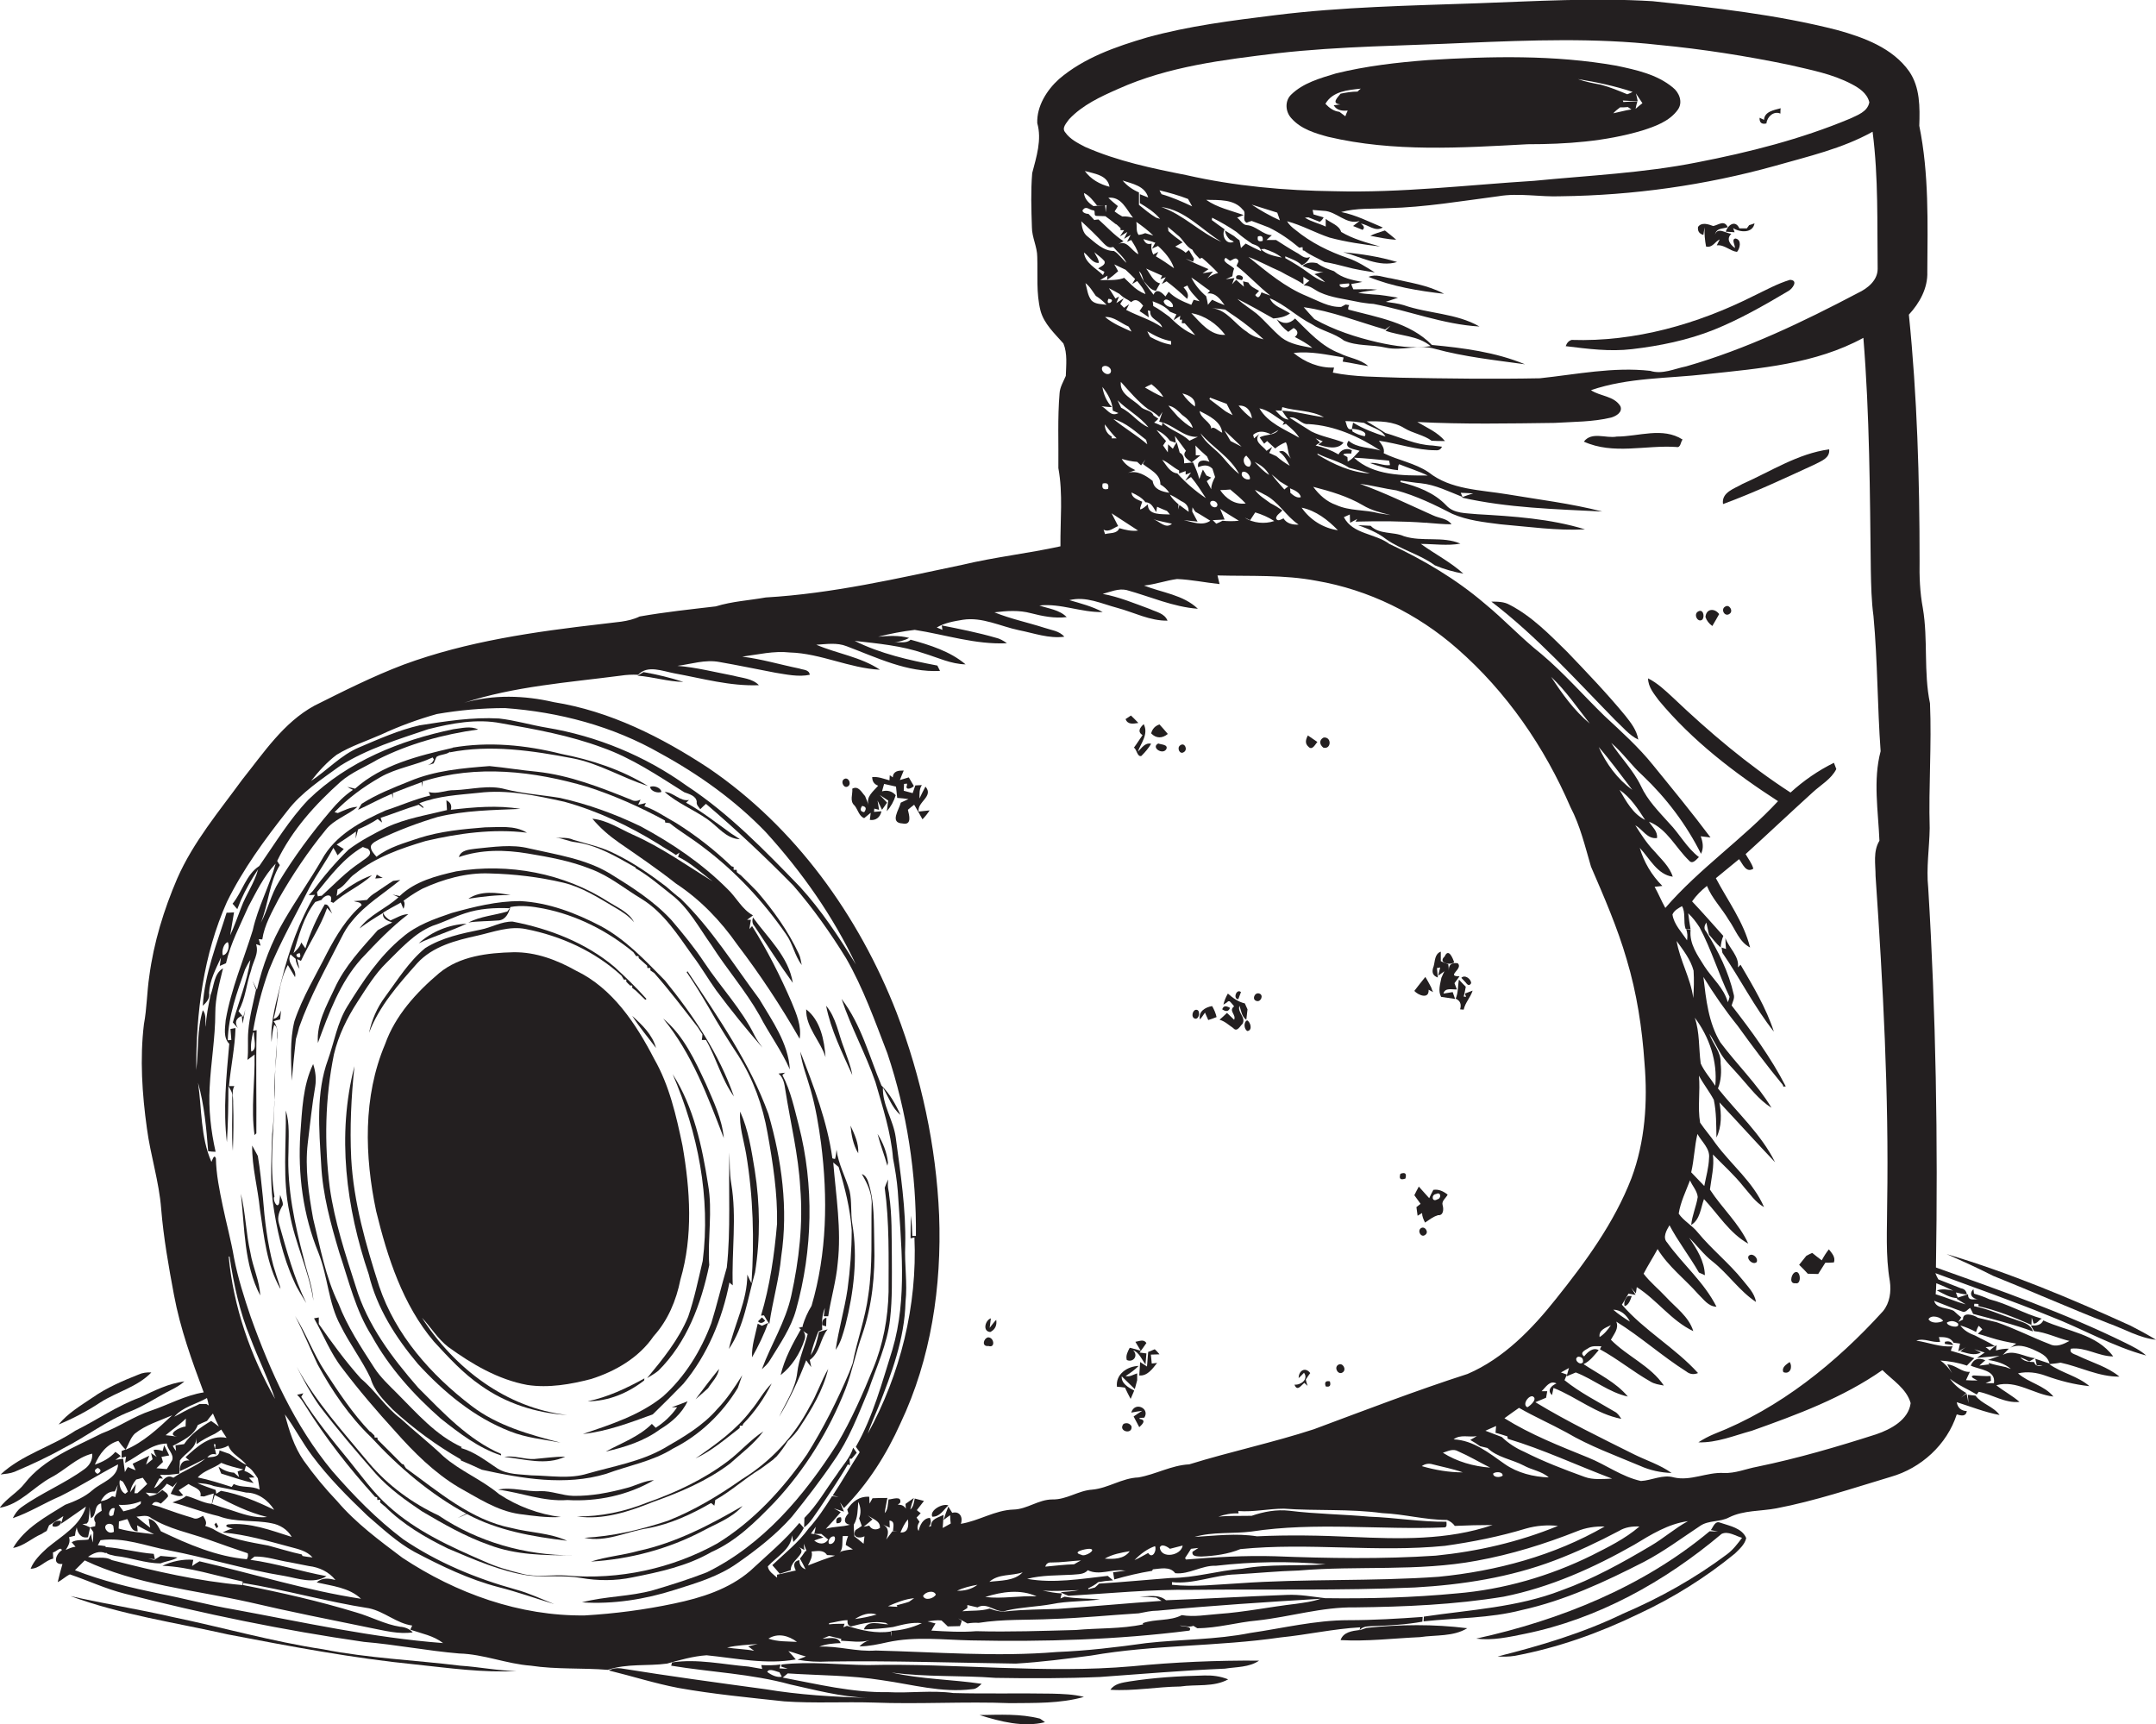<?xml version="1.0" encoding="utf-8"?>
<!-- Generator: Adobe Illustrator 19.2.0, SVG Export Plug-In . SVG Version: 6.00 Build 0)  -->
<svg version="1.1" id="Layer_1" xmlns="http://www.w3.org/2000/svg" xmlns:xlink="http://www.w3.org/1999/xlink" x="0px" y="0px"
	 viewBox="0 0 725 579.8" enable-background="new 0 0 725 579.8" xml:space="preserve">
<g>
	<path fill="#231F20" d="M721.7,455.8c-2-1.8-4.5-3-6.9-4.2c-20.5-10.1-42.2-17.7-63.8-25.4c0.7-42.6,0-85.2-2.6-127.7
		c-0.7-6.7,0.4-13.3,0.5-20c-0.4-14,0.7-28,0.1-42c-2.2-10.5-0.6-21.4-2.4-32c-1-5.3-1.2-10.7-1.1-16c0-27.6-0.8-55.2-3.6-82.7
		c3.6-3.9,6.4-8.9,6.2-14.4c0.1-16.4,0.6-32.9-2.7-49.1c0.2-6.2,0.3-12.9-3.4-18.3c-5.6-7.9-15.2-11.4-24.2-13.9
		c-20.3-5.2-41.3-7.5-62.1-9.7c-19.6-1.2-39.3,0-58.9,0.7c-22.7,0.8-45.5,1.2-68,4c-14.5,1.8-29,3.6-43.1,7.5
		c-10.5,3.1-21.2,6.8-29.6,14c-4.1,3.7-7.5,9.1-7.3,14.8c1.6,5.6-0.3,11.4-1.7,16.8c-0.5,6-0.3,12.1-0.1,18.2c0,3.4,1.8,6.6,1.8,10
		c0.2,6-0.4,12.2,1.1,18.1c1.2,4.4,4.7,7.6,7.7,11c1.4,3.4,0.9,7.3,0.8,10.9c-0.8,1.9-2,3.8-2.1,5.9c-0.7,8.3-0.3,16.7-0.4,25.1
		c1.6,8.7,0.6,17.5,0.7,26.3c-10.9,2.4-22,3.6-32.9,6.2c-21.9,4.6-43.8,9.7-66.2,11c-5.6,1-11.3,1.3-16.8,3
		c-8.5,1-17.1,1.9-25.6,3.4c-3.9,1.9-8.4,1.9-12.6,2.5c-22.6,2.6-45.4,5.8-66.8,13.7c-10.3,3.9-20.2,8.9-30,13.8
		c-10.4,5.7-17,15.8-24.2,24.8c-7.8,10.7-16.5,21-21.9,33.3c-4.5,10.5-7.9,21.5-9.4,32.9c-0.8,5.3-0.8,10.8-1.8,16.1
		c-1.4,11.6-0.6,23.5,1,35c1.2,9.1,4.1,17.9,4.8,27.1c0.8,9.7,2.5,19.3,4.3,28.9c2.1,11.3,6,22.1,10,32.8c-6.3,1-11.9,4.2-17.9,6.2
		c-5.7,1.9-10.7,5.5-16.4,7.6c-9.2,4.7-19.4,8.5-25.9,16.8c-2.4,3.1-6.1,5-8.4,8.2c6.8-1.1,11.4-7,17.3-10.2c4.7-2.4,8.5-6.7,13.8-8
		c0.2,2.1-0.9,4-2.6,5.2c-6.7,4.9-14.5,8-21.3,12.9c-1.2,0.9-2.1,2.2-2.8,3.6c5.6-1.9,10.6-5.1,16-7.4c6.6-3.3,12.9-7.3,19.4-10.7
		c-0.2,4.7-5.5,6-8.5,8.6c-2.7,2.4-6,3.8-9.3,5c-6.4,4-13.5,7.7-17.5,14.5c3.6-0.6,6.3-3.3,9.6-4.7c0.4-0.3,1.3-0.8,1.7-1
		c0.2-0.5,0.6-1.4,0.8-1.9c1.6-1,3.2-2,4.8-3.1c-0.2,0.6-0.6,2-0.8,2.6c2.9-1.9,5.6-3.9,8.4-5.8c-1.9,6.5-8.1,9.8-13,13.9
		c-2.2,2-4.5,4.2-5.6,7c3,0,4.8-2.8,7.6-3.4c0-0.5-0.1-1.6-0.1-2.1c0.9,0,2.7-2.2,3-0.7c-1.9,1.1-3.4,4.9,0.2,4.6
		c-0.6,2-1.1,4.1-1.6,6.1c1.5-0.7,2.6-1.9,4.1-2.6c6.2,2.1,12.1,4.9,18.5,6.5c26.5,6.8,53.3,12.3,80.4,16.2c10.7,0.9,21.3,3,32,3.9
		c8.2,0.2,15.9,3.5,24.1,4.1c8.6,1.3,17.3,0.7,25.9,1.4c6.4-2.2,13.4-1.2,19.9-2.1c4.3-1.2,8.8-2.5,13.3-2.8c10,1,20,3.2,30,1.4
		c-0.8-1-1.7-1.9-2.5-2.8c2,0.5,3.9,1.3,5.9,1.8l-2.8,1.1c3.4,0.6,6.8,0.8,10.3,0.6c21-0.3,42,0.4,63.1,0.7
		c8.5-0.5,16.9-1.6,25.3-2.7c21.1-3.7,42.5-3,63.7-6.1c9-0.9,17.8-2.9,26.8-3.4l-0.2,0.9c-2.5,0.3-5.5,0.7-6.4,3.4
		c8.9,0.5,17.8-0.6,26.7-1c5.3-0.8,11.2-0.1,15.9-3c-11.3-1.4-22.6-1.3-33.9-0.1c-0.6,0.2-1.7,0.6-2.3,0.8c1-1.4,2.8-1.3,4.3-1.4
		c5.6-0.2,11.3-0.5,16.8-1.5l0.1-1.6c-8.3,0.6-16.7,1.1-25,1.1c-11.1,0-22,2.7-33,4.3c-11.5,2.3-23.3,2.1-34.9,3.4
		c-10,1.4-20,2.6-30.1,3c-20.3,1.7-40.7,0-60.9-0.5c-6.4,0.5-12.6-1.6-19-1.3c2.3-0.9,4.7-1.1,7.2-1.2c-1-2.5-4-1.5-6.1-1.5
		c0.7-0.3,1.5-0.6,2.2-0.9c1.4,0.3,2.7,0.7,4.1,1l-0.1,0.6c3.2,0.1,6.5,0.8,9.7-0.2c-1.4,0.4-2.5,1.1-3.5,2.1c3.2,0,6.3-0.7,9.5-1.4
		c9.2-2,18.7-0.8,28.1-0.6c24.5,0.5,49.1-0.2,73.4-3.3c1.1-1.6-2.4-1.3-3.3-1.7c1.5,0,3.1,0.7,4.6,0.1c0.3,0.2,1,0.6,1.3,0.8
		c6.8,0,13.4-2,20.2-2.6c11-1.2,21.8-4.6,32.9-4.4c16.7-0.2,33.4-0.9,49.9-3.6c15.6-3.1,30.3-9.7,44-17.5c5.6-3.4,11.4-7,18-7.9
		c-4.4,2.4-8.2,5.8-12.5,8.3c-9.6,5.7-19.5,11.2-30.1,15c-14.7,5.7-30.7,6.5-46.2,8.8l-0.1,1.6c11-1.2,22.2-1,33-3.8
		c14.5-3.2,28-9.5,41.1-16.2c6.7-3.5,12.7-8,18.9-12.1c2.9-2,6.7-1.2,9.8-2.9c4.9-2.4,10.5-2,15.8-3c13.1-2.5,25.8-6.8,38.5-10.6
		c10.2-2.9,18.9-10.8,22.2-21c1.4,0.4,3,0.9,3.4-1.1c-1.9-0.1-3.1-1.1-3.4-3c4.8,1.5,9.5,3.4,14.4,4.3c-2.1-2.9-6-3.7-8.1-6.5
		c-0.7-0.1-2-0.2-2.6-0.3c0.1,0.9,0.2,1.9,0.2,2.8c-0.1-0.8-0.4-2.4-0.6-3.2l-1.9,1.4c0.6-0.5,1.2-1,1.8-1.6
		c-2.2-1.2-4.1-2.8-5.5-4.8c2.8,2.2,6,3.5,9,5.3l0.7-0.9c4.6,0.9,8.8,3.9,13.7,3.4c-2.4-2.1-5.3-3.6-7.8-5.6
		c6.8-1.9,12.6,3.1,19.2,3.8c-3.1-3.8-8.3-4.6-11.9-7.8c3.1-0.7,6.3-0.3,9.3,0.8c4.7,1.7,9.7,3,14.7,3.5c-3.9-3.4-9.3-4.4-13.5-7.4
		c1-0.1,2.9-0.3,3.8-0.5c6.6,1.4,12.9,4.8,19.8,4.7c-4-3.3-9.1-4.7-13.7-6.9c-1-0.6-3.4-0.9-2.6-2.5c4.9-0.6,9.3,2.6,14.2,2.6
		c-5.6-7.6-15.5-8.4-23.5-12.1c-0.8,1.7-2.5,1.8-4.2,1.7c0.3,0.5,0.8,1.4,1.1,1.9c4.1,0.4,7.9,2.4,11.9,3.3c-2,1.1-4.4,2.2-6.6,1.1
		c-6-2.3-11.8-5.3-17.9-7.4c-2.1-0.5-4.2-1-6.3-1.5c-1.4-1-5.2-2.1-5,0.6l-1.6,0.8c0.3-0.4,0.8-1.1,1-1.5c-0.6-0.5-1.9-1.6-2.5-2.2
		c-2.1-1.2-5.9-0.6-6.6-3.4c3.2,1.2,6.4,2.6,9.7,3.7c1,0.2,1.6-0.9,2.4-1.3c0.3,0.5,0.8,1.5,1,2c6.7,1.8,13.6,3.5,20.1,5.9
		c-0.8-2.8-3.8-3.1-6.2-4.1c-4.5-1.4-8.9-3.5-13.6-4.4l0.1-0.8c0.4,0,1.1,0,1.4,0.1l0,0.7c6.2,1.4,12.1,3.8,17.8,6.3l0.1-2.4
		c0.2,0.5,0.5,1.4,0.6,1.9c1.1,0.3,1.8-1.2,2.8-1.6c-6.1-1.7-11.5-5-17.6-6.5c-1.7-0.8-3.5-1.4-5.2-1.9l-0.2-1.5
		c-1.7,1.6-0.4,3.3,1.7,3.4c-1.3-0.2-3.6,0.8-3.5-1.7c-0.8,0.3-2.5,0.8-3.4,1.1c-0.1,0.1-0.3,0.3-0.5,0.4c0.8,0.5,2.3,1.4,3.1,1.9
		c-3.4-0.9-6.7-2.4-10.1-3.4c0.1-1.3,0.2-2.5,0.2-3.7c1.9,0.7,3.8,1.6,5.7,2.5c-1.8-0.4-3.7-0.7-5.5-0.1c2.2,1.1,4.5,2.6,7.1,2.6
		c-0.2-0.5-0.5-1.4-0.7-1.9c1.2,0.2,2.4,0.7,3.7,0.6c-0.2-1.1-0.8-1.8-2-2c-2.5-1-5.1-2-7.6-3c-0.3-0.5-0.8-1.5-1-2.1
		c12.9,4.8,25.9,9.3,38.6,14.5C700.3,446.8,710.5,452.8,721.7,455.8z M631.4,90.4c0,3.9-3.4,6.6-6.6,8.1
		c-18.6,9.8-37.6,18.9-57.8,24.7c-4,0.8-8,2.8-12.1,1.5c-12.4-1.4-24.8,1.2-37.1,2.5c-15.7,0.3-31.4,0.1-47.1-0.2
		c-7.5-0.3-15.1-0.2-22.5-1.7c0.1-0.4,0.3-1.2,0.4-1.7c-5,0.2-9.8-1.8-13.6-4.9c5.7-0.7,11.2,0.6,16.8,1.5c-0.1,0.4-0.2,1.1-0.3,1.4
		c2.9,0.4,5.7,1.1,8.6,1.5c-2.7-2.4-6.5-2.7-9.6-4.3c-6.1-2.3-10.5-7.3-15-11.7c-1.9,1.9-4.1,2-6.2,0.2c1,1.7,2.3,3.1,3.9,4.3
		c0.5-0.3,1.3-1,1.8-1.3c1.4,0.7,1.8,2,0.4,3c2,1.1,4.2,2.2,5.9,3.7c-3.6-0.7-7.4-1.2-10.4-3.5c-3-2.5-5.4-5.5-8.3-8
		c-2.1-1.7-4.5-3.1-6.5-5c4.1,2.1,8.1,4.3,12.1,6.6c2-0.2,3.9-0.5,5.6-1.7c-2.3-1.6-5.6-2.3-6.8-5.1c5.1,2.1,9.1,6.2,14.1,8.7
		c3.4,2.3,7.6,3,10.8,5.5c4.4,2,9.4,1.3,14.1,2.4c5.5,1.2,11.1-1.2,16.5,0.4c9.9,2.7,20.2,3.8,30.3,5.2c-9.9-4.1-20.7-5.5-31.3-6.5
		c-7.4-7.6-18.4-9.3-28.1-11.9c-0.1-0.5,0-1,0.3-1.5l-1.2-0.2c-0.4,0.2-1.1,0.6-1.5,0.8c-4.1,0.2-7.8-2.1-11.5-3.6
		c-7.4-3-13.5-8.2-19.7-13.2c3.7,1.4,7.1,3.3,10.8,4.9c2.5,1.5,5.3,2.6,7.7,4.3c0-0.6,0-1.9,0-2.5c0.7,0.5,1.3,0.9,2,1.3
		c-0.7,0.5-1.3,1-1.9,1.6c2.1-0.1,3.6,1.5,5.4,2.3c3.9,1.8,8.1,2.2,12.3,3.1c1,0.2,1.9,0.4,2.9,0.5c0.7,0.1,2.2,0.3,2.9,0.3
		c11.9,2.3,23.4,6.9,35.6,7.6c-7.8-4.5-17.2-4.3-25.5-7.2c-2-0.6-4-0.8-6-1.1c1.4-0.5,2.7-0.9,4.1-1.4c-2.8-0.4-5.6-1-8.5-1.1
		c-1.6-0.1-3.3-0.3-4.9-0.5c2.1-0.6,4.3-0.7,6.4-1.1c-2.6-0.3-5.3-0.1-8-0.1c-0.2-0.4-0.6-1.3-0.7-1.8c1.2-0.2,2.5-0.4,3.7-0.7
		c-3.3-0.6-6.9-1.3-9.5-3.6c-2-0.7-4-1.4-5.7-2.7c-1.8-0.4-3.5-0.3-4.9,0.9c2.3,0.9,4.5,2.2,7,2c-1,0.2-2,0.5-3,0.8
		c1.3,0.7,2.5,1.6,3.6,2.7c-2-0.7-3.8-1.8-5.4-3c-2.5-1.9-5.2-3.5-8-5.1l0-0.6c1.9,0.8,4,1.5,5.6,3c1.2-0.6,2.2-1.5,2.7-2.8
		c-1.9,0.9-3.1-0.8-4.6-1.5c-2.3-1.3-4.6-2.8-6.8-4.2c-0.8,0-2.4,0-3.2,0c0.6-0.6,1.2-1.1,1.8-1.6c-3.2-0.2-5.3-3.2-8.5-3.4
		c-1.4-0.1-2.1-1.8-3.2-2.5c0.7-0.3,1.5-0.6,2.2-0.9c-4.3-1.5-8.9-2.5-12.6-5.1c4.2,0.1,9.4-0.3,12.3,3.3c1.5,1.1-0.5,3.4,1.3,4.4
		c0.4-0.2,1.3-0.5,1.7-0.6c2,0.7,3.9,1.5,5.8,2.2c3.7,1.8,7.1,4.2,10.2,6.8l1.1-0.2l0.1,1.1l0.5,0.1c2.1,1.6,4.5,2.5,6.8,3.8
		c2.4,0.4,4.8,1,7.1,1.6c3.2,0.9,6.5,1.4,9.8,1.9c-2.9-1.8-5.8-3.7-9-4.8c-6.4-2.2-12.5-5.2-17.7-9.5c-1.1-0.8-2.1-1.7-2.8-2.9
		c4.9,1.3,9.5,3.9,14.3,5.5c5.6,1.5,11.3,2.3,17,3c-4.5-1.3-9.1-2.5-13.1-4.9c-0.7-2.3-3.5-3-5.2-4.4c0,0.9,0,1.7,0,2.6
		c-2.3-1.1-4.8-1.6-7-3l1.2-0.1c1.3,0.5,2.5,1,3.8,1.5c0.6-0.4,1-0.9,1.3-1.5c-0.9-0.3-2.6-0.7-3.4-1l-0.3-1.5
		c0.9,0.1,2.8,0.2,3.7,0.3c4.3,0.1,7.7,4.9,12.1,3.4c-0.5,0.4-1.6,1.2-2.2,1.7c0.8,0.3,2.4,1,3.2,1.3c0.7-0.6,0.6-1.3-0.6-2.1
		c2.5,0.3,4.8,2.9,7.4,1.3c-4.6-1.9-9-4.2-14-5.2c5.1-1.4,10.5-1,15.8-1.3c12.4-0.3,24.7-2.4,37-4c7-1.2,14,0.3,21.1,0
		c24.3-0.3,48.5-3.7,71.9-10.2c11.2-3.2,22.7-5.8,32.9-11.5C631.7,59.9,631.2,75.2,631.4,90.4z M458.9,146.7
		c-1.5-0.3-2.8-0.8-4.1-1.6c0-0.2-0.1-0.6-0.2-0.8c-1.7,0.5-1.7-1.7-2.2-2.7c2.1,0,4.2,0.3,6.3,0.6c2.4,1.6,5.7,2,7.2,4.6
		c-3.8-1.2-7.5-2.6-10.9-4.7c-0.1,0.5-0.3,1.6-0.4,2.1C455.9,144.2,460.2,145,458.9,146.7z M470.1,158.1c0.1-0.7-0.1-1.4,0.4-2
		c3.2,1.3,6.5,2.3,9.6,3.8c-8.4,0-18.3,0.1-24.8-6c3.9,0.2,7.9,0.6,11.8,1c0.1,0.4,0.3,1.1,0.3,1.5c-2.2,0.3-4.4-1-6.7-0.7
		C463.8,156.8,466.9,157.8,470.1,158.1z M449.3,169.8c-3.2-1.1-5.7-3.4-7.7-6.1c5.8,1.5,11.6,3.2,16.7,6.2c2.8,1.7,6.1,2.5,9.3,3.3
		c-1.3-0.2-2.6-0.4-3.9-0.6C459,171.3,453.9,171.9,449.3,169.8z M449.9,178.3c-4.9-0.7-9.4-3.5-12.2-7.6
		C442.5,171.7,446.5,174.8,449.9,178.3z M443,152.5c3.5,1.8,7.4,2.6,10.7,4.8c2.3,0.6,4.6,1.2,7,1.9c-6.3-0.3-12.3-3.1-17.6-6.3
		L443,152.5z M457.2,151.6c-1.3,1.2-2.3,2.8-4,3.6c0-0.4-0.1-1.1-0.1-1.5l-1.4-0.8l0.3-0.3l0.9-0.1l1.5,0c0-0.3,0.1-0.8,0.2-1.1
		c-1.7-0.9-3.7-0.2-4.5,1.4c-2.4-1.4-5-2.4-7.7-3c0.4-0.3,1.1-0.8,1.5-1c-0.4-0.4-1.1-1.1-1.5-1.4l2.4,1c-0.5,0.4-1,0.7-1.5,1.1
		c2.6,0.9,6.6,1.9,8.5-0.7c-3.5-1.4-7.4-2-10.8-3.7c-2.5-1.6-5-3.1-7.4-4.7c2.7-0.5,3.9,2.5,6.4,2.2c8.8,0.5,17,4.2,24.2,8.9
		c-3.5-1.1-7.9-0.8-10.7-3.3C451.6,150.8,455.5,151,457.2,151.6z M427.2,169.2c-1.8-1.4-3.9-2.5-5.2-4.5c1,0.5,2,0.9,3,1.5
		c4.9,2.3,7.3,7.3,11.7,10.2c-2,0.1-4-0.3-5.1-2.1c-0.9,0.4-2,1.2-2.5,0c0.1-1.2,1.5-1.8,2.1-2.7
		C429.9,170.7,428.6,169.9,427.2,169.2z M393.4,166.3c1.3,0.6,2.6,1.4,3.8,2.2c1.6,0.7,2.6,1.8,2.5,3.6c-1-0.8-2.1-1.5-3.1-2.3
		l-0.4,1.5c0-0.4,0.1-1.2,0.1-1.7C395.3,168.7,394.1,167.7,393.4,166.3z M380.5,165.6c1.7,0.8,3.5,1.7,4.7,3.3c2,0,2.7,1.9,3.6,3.3
		l0.3-1.8c1.1,0.5,2.2,1,3.3,1.4c0.3,0.3,0.8,0.9,1,1.2c-2.6-0.2-7.5,0.4-7.4-3.4c-0.8,0.6-1.6,1.5-2.6,1.7l0-0.5
		c0.2-0.5,0.5-1.6,0.7-2.1C382.6,168,380.6,167.5,380.5,165.6z M390.1,73.6l-1.3-0.4c-2.1-1.2-3.9-2.8-5.8-4.3c0-1.4,0-2.8,0-4.2
		c-2.1-0.9-4-2.2-5.5-4c3.3,1.1,7.5,1.8,8.6,5.7l-2.8-1.1c0,0.8,0,2.3,0,3C385.8,69.8,388.3,71.4,390.1,73.6z M424.6,81
		c-1.4,0.4-1.9-0.1-1.6-1.5C424.3,79.1,424.8,79.6,424.6,81z M425.2,83.7c2.1,0.7,4.1,1.5,5.8,2.9c-2.5-0.5-5.1-1-7-2.8L425.2,83.7z
		 M424.1,84.5c-1.8-0.8-3.5-1.7-5.2-2.6c-0.6,0.5-1.1,1-1.6,1.5c-0.1-0.7-0.4-2-0.5-2.6c-0.5-0.3-1.3-1-1.8-1.4
		c-0.8-0.5-2.3-1.4-3.1-1.9c0.2,1.3,0.8,2.3,1.7,3.1l0.7,0.3l0.6,0.4c-2.7,1.2-4.2-2.2-3.1-4.2c-1.4-1-2.9-2-4.3-3.1l0.1-0.8
		c2.8,1.4,5.6,3,8.2,4.8c1.7,1.5,3.5,2.8,5.3,4C422.5,82.5,423.8,82.9,424.1,84.5z M419.8,95l-1.8-0.4c0.1,0.5,0.2,1.4,0.3,1.8
		c-0.7-0.6-2-1.7-2.6-2.3c-0.5,0.5-1,1-1.4,1.5l0.8-2.1l-2.9,0.4c0.5-0.2,1.6-0.7,2.2-1c0.1-0.9,0.3-1.8,0.6-2.6
		c-0.8-1-4.6-2.4-2.8-3.6l1.4,1c0.8-0.2,1.8-1.3,2.5-0.5c0.8,0.6-0.1,1.5-0.3,2.2c4,3.1,7.4,6.9,11.4,10c-0.8-0.3-2.3-0.8-3-1.1
		c-0.5,1.4-1.1,2.4-2.1,0.9c0.3-0.4,1-1,1.3-1.4C422,97,420.5,96.4,419.8,95z M433.3,141.1c-2-0.2-3.1-1.8-4.4-3.1
		c0.5,0,1.6,0.1,2.1,0.1c0-0.3,0.1-0.9,0.2-1.2c4.6,1.4,9.7,1,14,3.4c-4.7-0.6-9.4-2-14.1-2.2C431.8,139.2,432.5,140.2,433.3,141.1z
		 M431.8,141.9l-0.5,1l1.1-0.4c1.6,1.4,3.4,2.8,4.5,4.7c-4.8-2.8-10.5-4.9-13.4-9.9C426.6,137.9,429,140.2,431.8,141.9z
		 M433.7,156.6c-1.6-0.9-3.1-2-4.5-3.2c-0.8-0.4-1.6-0.7-2.4-1.1l1-2l-1.9,1.3c-1.2-1.7-4.6-3.1-2.4-5.7l-1.8,1.5l-0.3-1.2
		c1.9-1.6,3.9-1.1,5.9-0.2c0.7-0.3,2-1,2.6-1.4c-1.5,2-4.3,1.3-6.3,2.5l1.5,2.1l1-0.9c0.9,0.8,1.8,1.7,2.7,2.5
		c1.1-0.9,2.3-1.6,3.6-2.1c0.9,1.7,0.5,3.8,1.7,5.5c-1.1-1.1-2.2-3.3-4-2.3C431.9,153.1,432.8,154.9,433.7,156.6z M433.2,163.6
		c-0.5,0.3-0.9,0.6-1.3,1c-1.5-1.7-3-3.3-4.3-5.1c1,0.8,1.9,1.6,2.8,2.4C431.1,162.3,432.5,163.2,433.2,163.6z M426.8,159.7
		c-1.9-1.1-3.4-2.8-4.9-4.4C424,156.4,425.8,157.7,426.8,159.7z M419.2,111.5c-4-2.5-6.5-7.3-11.7-7.9c1.5,0.1,3,0.3,4.5,0.5
		c1.2,0.9,2.4,1.7,3.6,2.5c3.3,2.3,6.4,4.8,9.3,7.5C422.8,113.6,420.8,112.9,419.2,111.5z M420.2,156.9c-1.8,0.3-2.8-2.7-1.1-3.7
		C420,154.3,421.4,155.4,420.2,156.9z M420.3,161.1c-1.3,0.6-3.5-1-2.5-2.4C419,158.2,420.6,159.9,420.3,161.1z M416.5,136.4
		c2.7-0.2,4.2,1.8,4.5,4.3C419.3,139.5,417.8,138,416.5,136.4z M398.7,158.4l0,1.2l1.8-0.7l-2,2.8l2-1.3c1.9,2.2,3.4,4.7,5,7.1
		c-3.6-2.4-6.8-5.2-9.6-8.3c-2.5-0.3-3.7-2.8-5.1-4.6c2.1,0.9,3.7,2.6,5.7,3.6l0,1C397,159,398.1,158.6,398.7,158.4z M393.2,165.7
		c-2.5-0.4-5.2-1.1-5.6-4c-2.4-1.9-5.2-3.6-8.3-2.7c0.8-0.3,1.9-0.7,2.5-0.9c-1.9-0.9-3.6-2-4.6-3.8c1.7,0.5,3.4,0.9,5.2,1
		c0.3,0.3,1,0.9,1.3,1.2c0.5-0.7,1-1.3,1.5-2c-0.2,0.4-0.7,1.1-0.9,1.5c2.3,1.9,6,3.4,5.9,6.9C391.4,163.6,392.4,164.5,393.2,165.7z
		 M371.5,142.7c1.3,1.6,2.5,3.3,4,4.7c-0.4,0-1.3,0-1.7,0l0.1-0.6C372.3,146,371.5,144.4,371.5,142.7z M374.4,140.9
		c4.3,1.2,7.6,4.4,11,7c0.1,0.4,0.3,1.1,0.4,1.5C382.2,146.3,378,143.9,374.4,140.9z M371.6,106.6c3-0.2,5.3,2.1,7.9,3.2
		c0.3,0.4,0.8,1.3,1,1.7C377.4,110.1,374.2,108.8,371.6,106.6z M373.4,125.4c-1.1,1.2-3.5-0.6-2.7-2
		C371.9,122.3,374.3,123.9,373.4,125.4z M376,91.2c-0.3-0.6-1-1.8-1.3-2.3c1.3,0.6,2.5,1.2,3.8,1.8c1.1,1,2.1,2,3.2,3.1l-1,1.7
		l1.7-1c1.1,1.4,2.3,2.7,2.8,4.4c-1.8-0.7-3.4-1.8-4.7-3.1c-0.8-0.8-1.7-1.6-2.5-2.4l-0.4,0.2c-2.5,0.8-5.1,0.5-7.7,0.6
		c0.8-0.5,1.7-1,2.5-1.5l-0.1,1.4C373.7,93.2,374.9,92.2,376,91.2z M389.4,82.7c2.3,2.1,4.4,4.5,5.4,7.5c-2-1.4-4-2.8-6.1-4l0.8-1.5
		l-1.7,0.9c-0.6-1.2-0.8-2.4-0.5-3.7c-1.3,0.4-2.2,0-2.8-1.5c0.8,0.2,2.3,0.7,3.1,0.9c0.2,0.1,0.7,0.3,0.9,0.3l-1.1,2L389.4,82.7z
		 M378,103.5c-0.3-0.3-1-1-1.3-1.3l1.2-1.9l-2.5,1.6l0.9-2.2l-1.2,0.7c-0.7-1.2-1.5-2.3-2.2-3.5c1.2,0.6,2.4,1.3,3.5,1.9l0,0
		c0.3,0.3,1,0.9,1.3,1.1c0.4,0.3,1.3,0.8,1.7,1l1,0.7c1.6-1.5,2.9-0.2,4,1.2c-0.4,0.6-0.8,1.2-1.2,1.8c0.8,0.5,2.4,1.6,3.1,2.1
		l-0.3-2.3c0.2,0,0.6,0.1,0.8,0.2c-0.3,2.9,3.4,3.1,4,5.5c-3.7-2.6-8.1-3.8-12.1-5.9l1-1.9L378,103.5z M372.7,100.5
		C376,100.6,371.5,103.6,372.7,100.5L372.7,100.5z M386.8,113.3c-0.3-0.5-0.8-1.4-1-1.9c2.5,1.5,5.1,2.8,8,3.3l0,1.2
		C391.3,115.5,389,114.5,386.8,113.3z M391.2,133.5c-2.2-0.8-4.2-2.1-6.2-3.2c0.7-0.4,1.4-0.7,2.2-1.1
		C388.7,130.4,390.2,131.7,391.2,133.5z M397.5,139.5c1.6,1.1,3.1,2.5,3.6,4.4c-1.9-0.9-3.5-2.4-5-3.8c-1.1-1.3-2.2-2.4-3.2-3.7
		C394.8,136.7,396.2,138.2,397.5,139.5z M397.6,132.3c2.1,0.5,4.7,1.7,4.2,4.4C400.2,135.5,398.7,134,397.6,132.3z M393.2,106.5
		c-1.8-1.3-3.5-2.6-5.4-3.6c0-0.4-0.1-1.2-0.2-1.6c2.1,0.8,4.3,1.7,5.8,3.5c0.5,0.2,1.6,0.7,2.2,0.9l-1,2l2.3-1.5l-0.2,1.3h0.8
		l-0.1,1.2h1c1.2,1.3,2.4,2.6,3.5,4C398.5,111.4,395.7,109,393.2,106.5z M391.3,101.4c0.6-1.8,3.5,0.4,3.1,1.8
		C393.2,103.5,391.6,102.6,391.3,101.4z M393,98.1c-0.3,0.4-0.8,1.2-1.1,1.6c-1.1-1.3-3-3-4-0.6c-1.9-2.5-3.9-4.9-4.9-7.9
		c1,0.8,1.2,2.1,1.6,3.3c1.2,1.3,2.2,3,4.1,3.3c0.4-0.8,0.9-1.7,1.4-2.5c-2.4-0.6-3.3-3.3-4.7-5c1.8,0.8,3.6,1.6,5.4,2.4l-0.6,1.2
		l1.8-0.7l-1.3,2.3l1.6-0.9c2.4,1.8,4.7,3.8,6.9,5.9c0.8-1.5-0.3-2.8-1.2-3.9c0.4-0.2,0.8-0.4,1.3-0.6c0.9,2.1,2.6,3.6,4.1,5.3
		c-0.5-0.1-1.5-0.4-2-0.5c-0.2,0.4-0.6,1.3-0.8,1.7C397.8,101.4,395,100.2,393,98.1z M400.6,93.3c2.2,1.4,4.2,3.1,6.3,4.5l-0.9,0.9
		c2.8-0.4,4.4,2,5.8,3.9c-1.4-0.5-2.8-1.1-4.2-1.8c-0.5,0.5-0.9,1.1-1.4,1.7c-0.1-0.7-0.4-2.2-0.6-2.9
		C403.6,97.9,401.8,95.8,400.6,93.3z M406,93.6l1.9-2.3l-3.5,0.6c0.7-0.5,1.3-0.9,2-1.4c-2.6-1.1-5.2-2.2-7.7-3.5
		c0.6,0.2,1.9,0.7,2.5,1l0.3-1c-0.4-0.7-1.3-2.2-1.7-2.9c-0.4,0.3-0.8,0.6-1.1,0.9c-1-1-2.3-1.5-3.5-2.1c0.8-0.5,1.7-0.9,2.5-1.4
		c-1.7-1.2-3.3-2.4-4.8-3.8c0-0.4-0.1-1.1-0.2-1.4c1,0.8,2.1,1.7,3.1,2.6c2,1.4,2.9,4,5.2,5.1c0.5,1.2,1.5,2,2.4,3l0.8-0.3
		c1.9,1.6,3.7,3.3,5.4,5.1C408.2,92.2,407,92.7,406,93.6z M385.1,78.4c-0.7,0.3-1.4,0.5-2.2,0.6c-1-1.2-0.5-3-0.8-4.4
		c2,1.4,4,2.9,5.7,4.6C387.2,79,385.8,78.6,385.1,78.4z M377,137.1c-0.4-0.8-0.8-1.7-1.2-2.5c3.3,3.3,7.6,5.5,10.4,9.1
		C382.7,142.2,380.5,138.8,377,137.1z M388.1,142.1c0.5-0.4,1-0.8,1.4-1.3c-0.4-0.3-1.2-0.8-1.6-1.1c-0.7-1.9-3.2-1.6-4.4-3
		c-2.5-2.5-7.1-4.1-6.6-8.3c2.9,3.2,5.7,6.6,9.2,9.2c1.3,0.7,2.6,1.5,3.7,2.6l1.1-1.7c-0.3,0.8-0.8,2.5-1.1,3.3
		c4.7,0.8,8.1,5.4,13,5.1c-0.9,0.4-1.9,0.8-2.8,1.3c-2.7-2.6-6.5-3.5-9.1-6.1c0,0.3-0.2,0.8-0.2,1.1
		C390.1,142.9,388.8,142.4,388.1,142.1z M400.6,105.3c4.6,0.8,8.6,3.6,11.4,7.3C407,112.9,403.7,108.5,400.6,105.3z M412.5,135.8
		c0.6,1.3,1.3,2.5,2,3.8c-0.8-0.4-1.6-0.8-2.4-1.3c-1.8-1.4-3.6-2.7-5.4-4.1l0.2-0.5C408.7,134.4,410.6,135.1,412.5,135.8z
		 M411,145.5c-1.3-0.5-3-2.5-3.7-1.3c0-2.3-3.6-3.4-3.9-6C406.5,139.8,410.6,141.7,411,145.5z M416.7,159.4
		c-2.1-1.6-3.7-3.5-5.4-5.5c-2.4-2.9-5.9-4.7-7.6-8.2C407.8,150.5,413.7,153.7,416.7,159.4z M413.8,148.3c-0.7-1.2-1.4-2.4-2.1-3.6
		c1.9,1.8,3.9,3.6,5.8,5.5C416.3,149.6,415,148.9,413.8,148.3z M410.7,81.3c-7.2-3.1-12.7-9.1-20.2-11.7
		C398.6,70.7,404,77.2,410.7,81.3z M390.6,65.3c-0.2-0.3-0.5-0.9-0.7-1.3c3.3,0.8,6.5,1.7,9.6,2.9c0.5,0.8,0.9,1.7,1.4,2.5
		C397.5,67.8,394.1,66.3,390.6,65.3z M381,73.2c-1.2-0.3-2.4-0.5-3.6-0.4c-0.9-0.5-1.8-1.1-2.6-1.7c0.4-0.6,0.8-1.2,1.1-1.8
		c-1.1-0.9-2.2-1.8-3.2-2.8C377.1,66,378.8,70.5,381,73.2z M364.8,57.5c3.1,0.9,7.6,1.3,8.3,5.3C369.9,62,366.8,60.3,364.8,57.5z
		 M368.9,69.1c1,0,2.1-0.1,3.2-0.1c-0.1,0.8-0.2,1.6-0.3,2.4c0-0.6-0.1-1.8-0.2-2.4c-1,0.1-2.9,0.2-3.9,0.3c-1.6-1-3-2.4-3.2-4.4
		C366.4,65.8,367.6,67.5,368.9,69.1z M367.5,70.7c1.2,0,0,1.8,1.2,1.9c0.7,0,2.2,0.1,3,0.1c1.1,0.8,2.3,1.7,3.4,2.6l0.4,0.2
		c0.3,0.3,1,0.9,1.3,1.2l0,0.7h1.2l-1.4,2.1l2.5-1.5l-1.1,2.3l2.2-1.3l-1.2,2.3l1.4-0.6c0.9,1.5,2,3,2.4,4.8
		c-2.4-1.2-3.9-5.1-6.9-3.3c0.5-0.3,1.5-0.9,1.9-1.1c-3.1-2-5.6-4.8-8.4-7.3c-0.3,0-0.8,0.1-1,0.1L368,74c-0.6-0.7-1.3-1.4-2-2.1
		c-0.8,0.1-2.8-0.7-1.6-1.6C365.3,69.3,366.5,70.6,367.5,70.7z M371.2,81.9c0.7,0.7,1.7,1.6,2.8,1.2l0.4,0c1.5,1.8,3.4,3.2,4.4,5.3
		c-1.5-1.3-2.5-3-4.2-4c-3.6,0-6.3-2.8-8.9-4.9c-1.6-1.2-1.9-3.3-2.1-5.1C366.2,76.8,368.8,79.3,371.2,81.9z M369.5,88.4
		c0-1.3-1-2.4-1.5-3.6c1.1,1,2.4,1.8,3.4,3c0.5,1.4-1.4,1.8-2.1,2.5l2.1,1.1l-0.5,1.1c-2.3-2.3-6-4-6.4-7.6
		C366.1,86,367.3,88.6,369.5,88.4z M368.5,99.5c1.3,0.8,2.5,1.8,3.6,3c-1.7-0.3-3.6-0.1-5-1.4c-1.4-1.7-1.5-3.9-2.1-5.9
		C366.5,96.3,367.4,98,368.5,99.5z M373.9,136.9c-1.8-1.9-2.8-4.3-3.2-6.8c1.8,2.3,3.4,5,3.5,8c0.5,0.2,1.4,0.6,1.9,0.8
		c-2.7,1.4-3.7-1.4-5.7-2.3C371.3,136.7,373,136.9,373.9,136.9z M370.8,162.6c1.6-0.4,2.2,0.2,1.8,1.8
		C371,164.8,370.4,164.2,370.8,162.6z M376,176.9c-0.7-1.4-1.5-2.9-2.2-4.3c3,1.9,5.9,3.9,8.9,5.8c-2.1,0.3-4.3-0.2-6.3-0.8
		c-0.8,2-3.2,1.5-4.8,2c-0.1-0.4-0.4-1.1-0.5-1.5C372.9,179.1,374.4,177.5,376,176.9z M394.1,176.1c-2.1,1.9-4.2-0.8-6.2-1.5
		C389.9,175.3,392,175.6,394.1,176.1z M402.7,175.4c-0.4-0.8-1.3-2.5-1.8-3.4c0-0.3,0.1-1,0.1-1.4c0.2,0.4,0.7,1.1,1,1.5
		c1.7,0.9,3.3,2,5,3c-2.7,1.9-6,0.4-8.9-0.2C399.6,175.1,401.1,175.2,402.7,175.4z M405.8,161.8c0.5-0.4,1-0.8,1.5-1.2l-1.6-0.7
		l-1.2-2c-0.5,1.1-0.8,2.2-1.2,3.2c-0.5-2-1.3-3.8-2.1-5.6c-0.8,0.1-2.3,0.2-3,0.3c0-1.4-0.1-2.9-1.5-3.6c-0.3-0.9-0.7-2.6-1-3.5
		c-0.5,0.7-0.9,1.4-1.3,2.2c-0.4-0.4-1.2-1.1-1.6-1.5c0,0.7-0.1,2-0.1,2.7c-0.4-0.6-1.2-1.7-1.6-2.3c0.3-0.5,0.7-1,1-1.5
		c-1.1-1.2-2.2-2.5-3.2-3.7c1.8,0.8,3.3,2,4.5,3.6c0.5,0.2,1.5,0.5,2,0.7l-0.3-2.3c1.2,1.7,2.5,3.3,3.7,5c-1.6,1.8,0.8,3,1.9,3.9
		c1-0.8,2-1.6,3-2.4l-1.6,0c0-0.8,0-2.5-0.1-3.3c1.2,1.3,2.5,2.5,3.9,3.7c0.2,0.4,0.6,1.3,0.8,1.8c-1.8-0.8-4.3-0.7-3.8,1.8
		c1.7-0.7,3.3-1,4.8,0.5c0.3,0.9,0.6,1.9,0.9,2.8c-0.7,1.3-1.3,2.6-1.3,4.1C406.7,163.5,406.3,162.6,405.8,161.8z M407.1,168.7
		c0.9-0.9,2.9,0.4,2.1,1.6C408.3,171.2,406.4,169.8,407.1,168.7z M411.8,174.7c-0.4-0.9-1.1-2.7-1.5-3.6c2,1.4,4.2,2.7,6.3,4
		c-1.8,0.2-3.7,0.2-5.5,0c-0.7,0.4-1.4,0.7-2.1,1c-0.3-0.3-0.9-0.9-1.2-1.2C409.2,174.8,410.5,174.8,411.8,174.7z M410.3,164.8
		c0.8,0,2.5-0.1,3.4-0.2c1.8,1.5,3.6,3,5.2,4.7C415.2,169.8,412.2,167.6,410.3,164.8z M420.4,174.9c0.4-0.6,1.3-2,1.7-2.6
		c2.3,0.7,4.4,1.6,6.4,2.9c-3.2,1.1-7.1,0.7-9.9-1.1C419,174.2,419.9,174.7,420.4,174.9z M433.9,165.7c0-0.4,0-1.1-0.1-1.5
		c1.3,0.5,3.5,1.5,3.6,3C436.1,167.6,434.8,166.5,433.9,165.7z M481.1,116.4c-6,0.9-12,0-17.8-1.3c-7.4-1.7-14.7-4.1-21.3-7.8
		c-1.2-1.3-2.4-2.6-3.6-4c9.4,1.3,18.3,4.9,27.4,7.5c0.6-0.4,1.2-0.9,1.8-1.3c-0.4,0.4-1.3,1.3-1.7,1.7
		C470.8,113,476.9,112.8,481.1,116.4z M450.5,95.6c0.8-0.1,2.3-0.3,3.1-0.3C454.5,97,450.1,97.2,450.5,95.6z M420.9,68.8
		c2.9,0.9,5.8,1.8,8.6,2.7c0.2,0.6,0.7,1.9,0.9,2.6C427.1,72.6,423.9,70.8,420.9,68.8z M358.2,44.5c-1.3-1.5,0.5-3.2,1.3-4.4
		c4.5-4.8,10.6-7.6,16.5-10.2c16.9-7.6,35.4-9.8,53.6-12c21.2-2.4,42.5-2.5,63.7-3.5c21.5-0.9,43.1-1.7,64.5,0.7
		c14.7,1.4,29.3,3.7,43.8,6.7c7.2,1.7,14.5,3,21.1,6.5c2.5,1.3,5.2,3.1,5.9,6.1c-0.6,3.2-4,4.3-6.5,5.5
		c-16.5,6.9-33.9,11.3-51.4,14.7c-18.1,3.6-36.5,4.4-54.8,6.2c-22.4,1.4-44.7,4.1-67.1,3.5c-16.7-0.2-33.5-1.7-49.8-5.4
		c-11.6-2.3-23.2-4.7-34.1-9.5C362.4,48.1,359.8,46.8,358.2,44.5z M208.7,227.2c1.9-0.3,3.9-0.4,5.9-0.3c3.1-3.4,8.3-1.2,12.1-0.5
		c9.4,1.7,18.8,4.4,28.5,4c-2.2-2.3-5.7-2.4-8.6-3.2c-6.3-1.2-12.5-2.8-18.8-3.3c4.7-0.6,9.3-2.2,14.1-1.3
		c6.3,1.1,12.5,2.4,18.8,3.6c3.8,0.6,7.8,1.5,11.6,0.7c-0.2-1.8-2.2-1.6-3.5-2.1c-6.4-1.3-12.7-3.2-19.2-4c5.3-0.7,10.6-2,16-1.4
		c10.4,0.3,20,5.3,30.3,5.8c-6.4-4.3-14.4-5.4-21.4-8.4c3.4-0.2,6.9-0.8,10.2,0.5c10.1,3.8,20.4,8.9,31.4,8.3
		c-0.2-0.5-0.7-1.3-0.9-1.8c-9.5-1.8-19.2-4-27.8-8.3c7.8,0.9,15.8,1.6,23.3,4.2c4.6,1.4,9.1,3.6,14,3.7c-5.2-4.4-12-6.5-18.5-8.3
		c-1.4,1.4-3.7,0.6-5.5,1c1.7-0.4,3.5-0.7,5-1.6c-3.4-0.9-6.9-0.7-10.4-0.4c4-1,8.1-1.8,12.3-2.3c10.3,1.6,20.4,5,31,4.5
		c-1.2-0.9-2.5-1.6-3.9-1.9c-5.9-1.7-12-2.9-18-4.1l0.2,1.5c-0.7-0.3-1.3-0.6-1.9-0.8c2.7-1.6,5.8-2.1,8.8-2.6
		c6.5-1,12.6,2.2,18.8,3.5c5.1,1,10.1,2.9,15.3,2.2c-1.7-2-4.4-2.2-6.7-3c-5.6-1.8-11.4-3-16.8-5.2c4.1-0.5,8.3-0.8,12.3,0.3
		c3.9,1,7.9,1.8,12,1.3c-2.5-2.5-6-2.8-9.2-3.9c7.2-0.8,14.1,2.4,21.3,2.2c-3.5-1.9-7.4-2.9-11.2-4c5.6-1.4,10.8,1.2,16.1,2.6
		c5.6,1.5,11,4.4,16.9,4.3c-1-2.5-3.8-2.9-5.9-3.9c-5.2-1.9-10.4-4.1-15.9-5.1c2.6-0.7,5.3-1.9,8-1.3c8,2.2,15.7,5.7,24,6.3
		c-4.9-4.7-12-5.4-18.1-7.8c3.8-0.4,7.4-1.7,11.1-2.2c4.8,0.2,9.5,1.2,14.3,1.7c-0.2-0.7-0.5-2.2-0.7-2.9
		c11.1,0.3,22.3-0.3,33.3,1.8c17.5,3,34,11.1,47.3,22.8c16.6,14.5,29.4,33.1,38.1,53.3c3.3,6.3,4.9,13.2,6.9,20
		c4.4,10.2,8.9,20.5,12,31.2c3.4,11.3,5.2,23.1,6,34.9c1.1,13,0.2,26.4-4.4,38.7c-5.8,15-15.4,28.1-25.4,40.6
		c-8.1,10.2-17.6,20-29.7,25.2c-17.4,5.6-34.5,12.2-51.7,18.6c-13.8,4.5-28,7.5-41.9,11.8c-6,0.3-11.3,3.4-17.1,4.4
		c-5.5,0.2-10.1,3.6-15.5,4.1c-4.7,0.3-8.6,3.4-13.4,3.3c-4.7,0-8.5,3.3-13.1,3.4c-6.2,0.2-11.6,3.8-17.7,4.8
		c0.8-2.1-0.3-4.4-2.9-3.7c-0.3-0.5-1-1.6-1.3-2.1c-0.6,1.4-1.1,2.9-1.6,4.5c0.5-0.4,1.6-1.2,2.2-1.6c0,0.7,0.1,2.1,0.2,2.8
		c-0.9,0.5-1.8,1-2.7,1.5c0.1-1.1,0.2-3.3,0.3-4.4c-1.8,0.9-4.3,1.3-4.2,3.8c-0.2,0-0.6,0.1-0.8,0.2c0.8-0.9,0.9-1.9,0.4-3
		c-2.3,0.1-3.4,2.5-3.8,4.4c-0.7-1-0.3-2.2,0.3-3.1c-0.2-0.3-0.7-1-1-1.4c0.5-0.5,1-1,1.4-1.5c-0.3-0.2-1-0.7-1.3-1
		c0.8-1,1.6-2.1,2.4-3.1c-0.8-0.2-2.3-0.6-3.1-0.8c-0.3,1.3-0.4,2.8-1.5,3.7c0.3-1.3,0.7-2.6,1.2-3.9c-0.7,0.5-2.1,1.5-2.8,2
		c0,0.4,0.1,1.2,0.1,1.6c-0.6-1-1.5-1.4-2.7-1.3c0.2-0.2,0.6-0.5,0.8-0.7c0.6-2.5-2.7-1.1-3.9-1.1c-0.3,1.5-0.1,3.4-1.3,4.6
		c0.2-1.7,0.6-3.4,0.9-5.1c-1.7,0-3.3,0-5,0.1c-0.3,0.5-0.8,1.4-1,1.8c0-0.6-0.1-1.7-0.1-2.3c-3.3-0.2-5.7,1.6-7.4,4.3
		c0.1,0.3,0.3,1,0.4,1.3c-1.3,1.3-2,3.4,0.5,3.8c-2.6,0.8-5.4,0.5-8.1,1.4c1.7-1.8,3.4-3.7,5-5.6c-0.8-0.5-1.5-0.9-2.3-1.3l3.4,1.1
		l-1.3-3.1c0.4,0.6,0.8,1.2,1.3,1.9c8.1-8.2,14.3-18,19-28.5c10.3-21.7,13.9-46.1,13-70c-1-23.3-6-46.3-14.3-68.1
		c-12.7-32.6-34.1-62.4-63.2-82.2c-15.8-10.4-33.2-19.2-52.1-22.2c-9.9-2.3-20.3-2.6-30.1,0.2C172.9,230.8,191,229.5,208.7,227.2z
		 M521.6,227.6c5,4.7,8.8,10.4,13,15.7C529.4,239,525.3,233.3,521.6,227.6z M537.6,251.2c4,4.6,7.6,9.6,11.3,14.4
		C543.9,262,540.1,256.8,537.6,251.2z M553.2,275.7c-4.1-2-6.4-6.3-8.6-10.1C548.3,268.1,550.8,272,553.2,275.7z M541.7,445.6
		c-1,1.5-2.2,3-3.8,4C537.5,447.2,540.1,446.4,541.7,445.6z M530.7,456.2c1.2,0,1.8,0.7,1.6,1.9
		C531.2,459.4,528.9,456.9,530.7,456.2z M513.6,473.2c-1.7-0.8,0.1-3.8,1.7-3.7C517.3,470.3,514.6,472.7,513.6,473.2z M506.9,483
		c0,0.2,0.1,0.6,0.1,0.8c12,3.6,23.4,9,35.1,13.4c-3.1,0.1-6.4,0.5-9.3-0.6c-6.9-2.5-13.7-5.1-20.2-8.4c-2.8-1.2-5.4-2.9-7.6-5
		c-1.9-0.7-3.7-1.4-5.5-2.1c1.2-0.5,2.4-1.1,3.6-1.6c0,0.6-0.2,1.7-0.2,2.3C504.2,482.1,505.6,482.6,506.9,483z M372.5,529.9
		c-9,1-18.2,2.6-27.1,1c5-1.3,10.2-1.1,15.3-1.4c1.7-0.2,3.8,0,5.1-1.5c3.9,1.9,8.1-0.5,12.2,0.1l0.7,0c-1.4,0.2-2.9,0.4-4.4,0.6
		c0.1,0.6,0.3,1.8,0.4,2.4c4.2-1.2,8.4-2.2,12.7-2.9l0.3-0.5c2.5-0.2,5.7-1.1,7.5,1.3c4.7,0.5,8.9-2.7,13.7-2.5
		c12.2-1.4,24.6-1.6,36.9-0.5c-9.4,0.7-18.8-0.2-28.1,1.5c-8.1,0.6-15.9,3.1-24,3.1c-8,0.6-16,1.4-24.1,1.9c-0.3,0.3-1,1-1.4,1.3
		c-0.5,0.2-1.6,0.4-2.2,0.6l-0.1-0.3c1.2-0.6,2.4-1.2,3.4-2.1c1.6-0.3,3.3-0.5,5-0.6C373.7,530.9,373.1,530.4,372.5,529.9z
		 M348.6,536.8c-5.8-0.3-11.5,0.9-17.3,0.2C336.9,535.2,343.2,534.3,348.6,536.8z M332.7,531.9c3.1-2.8,7.5-1.9,11.2-3.2
		C341,531.7,336.5,531.4,332.7,531.9z M363.5,524.7c-0.8,0.4-1.6,0.9-2.3,1.3c-3.2,0.1-6.5,0.5-9.7,0.8c0.3-1,1-1.5,2.1-1.4
		C356.9,525.4,360.2,524.9,363.5,524.7z M366.3,520.8c2.9,0.1-1.5,2.9-2.7,2C360.1,521.9,365,520.8,366.3,520.8z M371.5,524.1
		c2.6-1.5,5.5-2,8.4-2.5C378,524.3,374.5,524.3,371.5,524.1z M381.5,524.6c1.9-2,4.3-3.8,6.9-4.7c0.7,1.5-0.9,4.5-2.3,2.3
		C384.6,523,383.1,523.9,381.5,524.6z M390,520.4c0.5-1.5,2.6-0.3,3.4,0.4c1.4-0.4,2.9-0.7,4.3-1.1
		C397.2,523.1,390.5,524.3,390,520.4z M486.4,511.7c-8.6,0.1-17.2-1.4-25.8-1.7c-9-0.8-18.1-0.9-27-2c-4.3-0.5-8.6,0.3-12.7,1.7
		c-3.7,0.1-7.5-0.1-11.2,0.3c2.2-0.8,4.4-1.2,6.8-1.1l-0.1-0.8c5.1,0.4,10.2-0.8,15.3-0.8c11,0.8,22.1,0,33.1,1.5
		c7.3,0.3,14.4,2.3,21.8,2.3c1,0.4,2,1.1,2.6,2c4.2-0.2,8.4-0.3,12.7-0.3c-15.2,5.2-31.4,4.7-47.2,4c-10.7-0.5-21.4-0.7-32-0.2
		c-7-1.1-14-0.2-21,0.2c6.2-1.8,12.8-1,19.1-1.8c21.5-3.3,43.3-0.5,64.9-1.4C486.7,513.6,486.4,512.4,486.4,511.7z M497.7,486.3
		c0.6,0.2,1.9,0.4,2.5,0.6c3.3,3.2,8.2,3.8,12.2,5.9c2.7,1.5,6.1,1.9,8.4,4c-5.2-0.2-10.5-1.5-14.8-4.5c-5.3-3.7-10.5-8-17.2-8.3
		c2.3-1.8,5.2-0.6,7.8-1.1c-0.5,0.3-1.6,1-2.2,1.3C495.5,484.8,496.6,485.5,497.7,486.3z M505.3,496.2c-0.8,0.7-3.2,0.7-3.2-0.7
		C502.9,494.8,505.4,494.8,505.3,496.2z M490.3,488c3.7,1.6,7.2,3.7,10.8,5.5c-5.5-0.4-11.2-2-15.9-5C486.8,488,488.6,487,490.3,488
		z M491.9,495.1c-4.7,0-9.3-0.8-13.8-2.1c1.1-0.8,2.4-1,3.7-0.6C485.2,493.3,488.6,493.9,491.9,495.1z M403,520.5
		c-0.5,0.3-1.5,1-2,1.3c-0.3,1.7,1.7,1.5,2.9,1.6c4.5-0.2,9.1-0.8,13.2-2.5c22.9-2.3,45.9,1.2,68.8-1.1c9.2-1.3,18.3-3.1,27.2-5.8
		c3.5-1,7.2-1.3,10.8-0.9c-13.1,5.4-27.1,8.6-41.1,10c-18,1.2-36.1,0.9-54.1,0.2c-10-0.3-20,0.3-29.9,1.1c-0.1-0.1-0.2-0.4-0.3-0.5
		c0.7-1,1.3-2,2-3.1C401.2,520.7,402.4,520.6,403,520.5z M394.1,532c7.3,0.8,14.1-2.4,21.4-2.6c7.1-0.4,14.1-1.1,21.2-1.3
		c19.9-1.7,40.1,0.4,59.9-3.3c11.6-2.1,22.8-5.6,33.7-9.9c2.9-1.2,6.1-1.7,9.3-1.6c-17,9.8-36.4,15-55.8,16.9
		c-22.4,1.6-44.8,0.6-67.2,2.2c-7.5,0.4-15,1.3-22.5,0.5C394.1,532.5,394.1,532.2,394.1,532z M328.7,532.9c-2,1.5-4.4,2.1-6.9,2
		C323.9,533.9,326.3,533.3,328.7,532.9z M301.8,540.3c-1.1,0-2.1-0.1-3.2-0.2c2.8-1.2,5.7-2.4,8.8-2.7l-1.7,1.2
		c-1.4,0.5-2.8,0.8-4.2,1.2L301.8,540.3z M296.8,512.6c0.6,0.3,1.8,0.8,2.4,1.1l-0.1-2.4c2,0.2,1.2,2.2,1.2,3.5l1.4,0.1
		c-0.4,0-1.2,0-1.6,0c-0.7,0.9-1.4,1.9-2.1,2.8C298.8,515.7,299.1,513.7,296.8,512.6z M302.8,515.3c0.7-1.6,1.4-3.1,2.5-4.4
		C305.6,512.9,305.5,515.5,302.8,515.3z M289.8,513.1c-0.5,0.4-1.6,1.1-2.1,1.4c-1.3,2.4,1.2,3,3,2.1c-0.1,0.6-0.2,1.9-0.3,2.5
		c-1-0.9-2.1-1.7-3.1-2.5c-0.1-1.3-0.2-2.6-0.2-3.9c1.4-2.3,1.3-5.1,1.5-7.7c0.9,1.8,1,3.8,0.3,5.6
		C289.2,511.4,289.5,512.3,289.8,513.1z M294.8,542.9c-2.4,0.7-4.9,1.2-7.3,1.5C289.7,543,292.3,542,294.8,542.9z M292.3,513
		c-0.5,0.1-1.4,0.3-1.9,0.4c1-0.8,2-1.6,3-2.5c-0.4-0.3-1.2-1-1.6-1.4c1.5,1.3,4.3,1.8,4.1,4.3C294.6,514.6,293.1,514.4,292.3,513z
		 M286.8,521c-1.3,0.1-2.7,0.3-4,0.7c-0.2,0.2-0.5,0.5-0.7,0.7c1.6-1.5,1-3.9,1.3-5.9c0.5,0,1.4,0,1.8,0c-0.4,1-0.7,2-0.8,3
		C285,519.9,286.2,520.6,286.8,521z M278.8,519.1c-0.7-1,0.7-2.9,1.8-2.4C281.3,517.8,280,519.6,278.8,519.1z M272.7,515.7
		c0.5-0.8,1.1-1.5,1.6-2.3c-0.1,0.6-0.3,1.8-0.5,2.4c0.6,0,1.8,0,2.4,0c0.6,0.5,1.7,1.4,2.3,1.9c-1.2,1.8-3.2,1.6-4.7,0.3
		c0.8-0.3,2.3-0.8,3.1-1C275.6,516.2,274.2,515.8,272.7,515.7z M113.2,253.8c4.7-2.9,10-4.6,15-6.8c6-2.8,12.3-5.1,18.7-6.9
		c7.5-1.3,15.2-2,22.9-2c18.2,1.3,36.3,6.1,52.2,15.2c13,7.1,25.2,15.8,35.5,26.5c12.1,13.3,22.6,28.2,30.3,44.5
		c-5.6-9.1-11.5-18.1-18.8-26.1c-11.8-12.2-23.8-24.6-38.1-34c-13.9-10-30.2-16.7-47-19.5c-5.4-0.9-10.7-2.5-16.1-3.1
		c-8.9-0.5-17.8,0.9-26.7,2.3c-7,1.6-13.7,4.6-20.3,7.4c-6.2,2.6-10.7,7.7-16.2,11.3C107.1,259.4,109.9,256.3,113.2,253.8z
		 M69.6,470.1c0.2,0.6,0.5,1.9,0.6,2.5l-0.8-0.5c-0.6,0-1.7,0-2.3,0l-1.2,0.6l-0.7,0.3c-2.2,1-4.4,2.2-6.6,3.4
		C61.4,473.1,65.9,472.2,69.6,470.1z M78.5,513.9c-1.3,0.3-2.4,0.8-3.6,1.4c7.8,0.7,15.3,2.9,22.8,4.9c2.6,0.7,5.5,1.3,7.4,3.5
		c-0.9-0.1-2.6-0.3-3.4-0.5l-0.2-0.5c-3.8-0.8-7.5-2-11.3-3c-6.3-1.2-13-2.1-18.6-5.6c-0.9-0.4-1.7-0.7-2.6-1
		c0.8-1.2-0.2-2.4-0.7-3.4c-1.1,0.5-2.2,1.4-3.5,0.7c-3.4-1-6.7-2.1-10-3.3c-1.2-0.5-2.5-0.8-3.7-1.1c0.7-1.4,1.9-1,3-0.4
		c0.8-0.8,1.7-1.5,2.4-2.4c0.1-1.1-1.3-1.6-1.9-2.2c-1.2,1.1-2.7,1.9-4.3,2.1c-0.3-0.3-1-0.9-1.3-1.2c1.3,0.1,2.5,0.2,3.8,0.3
		c1.2-1,2.4-2,3.3-3.3c0.7,0.4,1.4,0.7,2,1.1c0.4-0.4,1.1-1.3,1.5-1.7c-0.8,1.3-1.6,2.6-2.2,4c1.4,0.4,2.8,1.2,4.2,0.5
		c-0.4-0.4-1.1-1.3-1.5-1.7c1.1-0.7,2.2-1.4,3.3-2.1c1.5,1.1,4.6,1.6,4,4.1c0.3,0,0.9,0.1,1.2,0.1c1.1-0.4,2.2-0.7,3.3-1
		c-0.2,0.9-0.5,2.6-0.7,3.5c-3-0.3-5.7-2-8.6-2.7c-1.3,1.2-3,1.5-4.6,2.2c5.2,1.3,10.2,3.4,15.5,4.6c5.7,2.2,11.9,1.2,17.8,2.4
		c2.8,0.5,5.4,2.1,6.8,4.6c-7-2.2-14.1-5-21.5-4.2C74.8,513.3,78.2,514.1,78.5,513.9z M47.4,504.8c0,0.2-0.1,0.7-0.1,0.9
		c-0.5,0.3-1.4,1-1.9,1.4c-1.3,0.4-2.6,0.8-3.9,1.1c-0.4-0.5-1.2-1.7-1.6-2.2C42.5,506.2,45,505.8,47.4,504.8z M40.3,497.7
		c0.3,0.1,0.8,0.4,1,0.5c0.7,1.1,1.3,2.2,1.7,3.4c-0.2,0.2-0.7,0.5-0.9,0.7C40.6,501.6,39.9,499.2,40.3,497.7z M43.8,501.8
		c0.2-1.6,0.9-3,2-4.3l0.8-0.2l1.4-0.4c0.4,0.5,1.1,1.6,1.5,2.1c-1.1,1.1-2.2,2.1-3.3,3.1l-1,0c0.1-0.8,0.4-2.3,0.5-3
		C45.1,499.9,44.2,501.2,43.8,501.8z M40,511.6c0.7-0.2,2.1-0.6,2.8-0.8c1,1.5,1.2,4.2,3.5,4.1c0-0.5-0.2-1.5-0.2-2
		c1.9,1.1,3.8,2,5.7,3c-4-0.5-8-0.8-11.9-1.9C39.9,513.4,40,512.2,40,511.6z M50.5,513.7c-1.6-1.2-3.1-2.4-4.6-3.7
		c1.7-0.1,3.6-0.8,5,0.5c5.8,3.6,12.6,4.9,18.9,7.1c4.5,1.6,9,3.2,13.5,4.7c0.2,0.7,0.1,1.3-0.3,2c-10.2-0.9-19.7-5-28.9-9.4
		c-1-1.8-1.9-3.8-4.1-4.2C50.1,511.4,50.3,512.9,50.5,513.7z M80.4,496.7c-0.4-0.4-1.3-1.1-1.7-1.5c-1.9-0.1-3.7-0.9-5.2-2
		c0.2,0.6,0.6,1.7,0.9,2.3c3.6,1.1,7.2,2.4,10.9,3.2c-0.5-0.6-1-1.2-1.6-1.8l1.9-0.1c-1-1-2.1-1.8-3.4-2.2l0.5-1.7
		c1.9,0.8,2.9,2.6,4,4.2c0.2,1,0.5,2.9,0.6,3.8c-2.7-1.4-6-0.5-8.7-1.9c-0.2,0.3-0.5,0.8-0.7,1c-3.8-1.2-7.5-2.4-11.4-3.2
		c2.1-2.4,5.4-3,7.9-4.9c2.4,1,4.9,1.6,7.4,2.2c-0.5,0.2-1.4,0.5-1.9,0.7L80.4,496.7z M71.9,499.7c3.6,0.7,7.3,1.4,10.9,2.2
		c4,0,7.4,2.6,9.4,5.8c-5.7-2.8-11.7-5.3-17.9-6.4l-1.6,1c0-0.3-0.1-1-0.2-1.3c-2-0.7-4.1-1.4-6.1-2.3
		C68.4,498.8,70.2,499,71.9,499.7z M89.8,510.1c-4.3,0.5-8.4-1.1-12.4-2.4c-2.1-0.6-4.1-1.3-6.1-2c0.2-0.8,0.7-2.2,0.9-3
		C77.8,505.7,83.6,508.6,89.8,510.1z M76.9,422.5l0.3,0.1c1.4,9.3,3.4,18.6,7,27.3c2.6,6.9,5.9,13.5,8.3,20.5
		C84.2,455.8,78.5,439.4,76.9,422.5z M82.9,492.6c-2.1-0.9-3.8-2.4-5.7-3.7c-1.1-0.4-2.3-0.8-3.4-1.2c0,2.5-2.5,2.1-4.1,2.4
		c0.8-1,1.8-1.4,3-1c-0.2-0.9-0.6-2.6-0.8-3.5l0.6,0.1l-0.2,1.5c1.6,0.1,3.1-0.3,4.5-1.1C77.8,489,81.1,490.2,82.9,492.6z M62.4,490
		c0.3,0.3,1,0.9,1.3,1.1c-2.2-0.2-3.3,1-3.2,3.6c2.9-1.3,5.6-2.8,8.5-4.2c-3.2,2.7-7.3,4-10.7,6.4c-3-1.7-4,2.6-6.5,3.5
		c0.4-0.8,1.3-2.5,1.8-3.3l1.2,0.1l-1-1.3c2.2,0.2,4.3-0.1,6.5-0.4c0.1-1.5,0.1-2.9,0.2-4.4c1.9-2.7,5.6-4,5.5-7.7
		c0,0.5,0.1,1.6,0.1,2.2c1.9-1.4,4.1-2.5,6.2-3.5c0.5-0.3,1.6-1,2.1-1.4c0.6,0.9,1.2,1.9,1.8,2.8C70.7,482.3,66.1,486.6,62.4,490z
		 M71,477.8c-3.5,2.1-6.8,4.4-9.1,7.8c-0.7,0.1-2.2,0.3-2.9,0.4l0.2,1.9c-0.4-0.5-0.8-1.1-1.1-1.7c3.2-1.8,7-3.3,8.4-7
		c1-0.5,2.1-1,3.1-1.4c0.6-0.8,1.3-1.7,2-2.5c0.6,1.5,1.3,3,2,4.4C72.7,479,71.9,478.4,71,477.8z M59.6,483.1
		c-1.3-0.2-2.6-0.4-3.9-0.5c2.2-1.9,4.7-3.5,6.8-5.6c0,0.7-0.1,2-0.1,2.7C60.7,479.7,55.6,482.4,59.6,483.1z M45.3,482.1
		c3.7-3,8.3-4.3,12.6-6.2c-4.7,4.4-9.7,9.1-15.7,11.6C43.3,485.7,43.8,483.6,45.3,482.1z M32.8,495.6c-1.2-0.7-1.2-1.4,0.1-2
		C34.1,494.2,34.1,494.8,32.8,495.6z M38.8,490.9c0.4-0.3,1.3-0.9,1.8-1.3c-0.6-0.5-1.2-1-1.8-1.4c-1.8,2.1-4.3,3.4-6.9,4.3
		c1.5-3.6,4-6.9,7.9-8c0.7,1,1.5,2,2.4,2.9c-0.4,0.2-0.9,0.3-1.3,0.5l0,2.3l1.5-0.4c-0.1,0.5-0.3,1.6-0.3,2.1
		c4.6-2.3,8.6-6.4,14-6.5c0.1,2,2.5,3.5,1.8,5.6c-0.6,1-1.2,2-1.8,3c-1.2-0.1-2.3-0.2-3.5-0.3c0.7-0.7,1.5-1.4,2.2-2.1
		c-0.2-0.6-0.3-1.1-0.5-1.7c0.7-0.1,2-0.4,2.6-0.5c-0.4-0.9-1.3-2.6-1.7-3.4l-0.5,1.9c-1-0.3-1.9-0.5-3-0.4c0.1,0.9,0.5,1.7,1,2.4
		l-1.9-1.3l0.5,2.1c-0.5,0.4-1.6,1.3-2.2,1.8c0.3-1,0.7-2,1.1-3c-1.9,0.9-3.7,1.8-5.6,2.7c0.2,0.4,0.5,1.1,0.7,1.5l0.3,0.7
		c-0.9-0.4-1.8-0.7-2.6-1.1l-0.4,0.6L42,495c-0.2-1.5-0.4-3-0.6-4.5C40.7,490.6,39.5,490.8,38.8,490.9z M56.7,521.3
		c13,2.5,25.7,6.5,38.8,8.6c4.7,0.8,9.9,2.9,14.3,0.1c-8.6-1.6-16.9-4.3-25.6-5.5c0.4-0.3,1.1-0.9,1.4-1.1c4-0.1,7.8,1.3,11.7,1.9
		c2.2,0.4,4.4,0.9,6.6,1.3c3.4,0.4,6.7,1.9,8.9,4.7c-2.2-0.6-4.5-0.9-6.3,0.8c5.1,1.2,10.9,1.7,14.9,5.5
		c-18.4-2.8-36.2-8.4-54.3-12.6c-0.9,0.5-1.7,1-2.5,1.6c0.1-0.7,0.3-1.4,0.4-2.1c-3.5-0.3-7.1,0.5-10.4,2c9.2,0.4,18.1,3.4,27,5.3
		v1.2c-14.9-1.3-29.6-4.7-44-8.4c-2.5-1.5-5.4-0.3-8-1.1c1.8-1.2,3.8-2.2,6-1.2l0-0.3c0.6,0.8,2.2,0.9,3.2,1.2
		c5.1,0.5,10,2.5,15.2,2.5c1.9-0.8,4-0.9,5.7-2c-1.4-0.1-4.3-0.4-5.7-0.5c-0.7,0.4-1.4,0.9-2.1,1.3c-0.5-0.1-1.6-0.3-2.1-0.4
		l2.3,0.2c-0.1-0.5-0.3-1.4-0.4-1.8c-5.4-0.4-10.7-1.9-16.2-2.3c0,0,0,0,0,0l0-0.3c-0.7-0.1-2-0.3-2.6-0.3c0.2-0.4,0.7-1.3,0.9-1.7
		C41.7,516.8,49.1,519.9,56.7,521.3z M38.1,513.1c0.1,0.5,0.2,1.5,0.2,2c-1.1,0.5-2,0.3-2.7-0.8C34.6,512.5,37.3,511.7,38.1,513.1z
		 M38.6,507.2c-0.1,0.6-0.4,1.7-0.5,2.3C35.6,510.9,36.8,506.4,38.6,507.2z M38.6,501.5c0.3-0.5,0.8-1.7,1-2.2
		c-0.3,1.4-0.5,2.8-0.8,4.1l-1.1-0.3c-1.1,0.9-2.3,1.5-3.8,1.7C34.8,503,36.4,501.4,38.6,501.5z M22.1,521.2
		c0.8-1.3,1.7-2.7,1.1-4.3c0.5-0.1,1.5-0.4,2-0.5c0.1-1,0.3-1.9,0.6-2.8c0.3,2,1.5,3.8,3.8,3.3c0.2-0.8,0.5-2.5,0.7-3.3
		c-0.9-0.4-1.7-0.8-2.6-1.1l1.5-0.2l0.5-0.7c0.3-1.6,0.4-3.3,0.4-4.9c0.1,1,0.3,2.9,0.5,3.8c2.1-1.1,0.8-4.3,3.4-5
		c0,0.6,0.1,1.9,0.2,2.5c-1.2,0.8-3,1.7-2.4,3.4l0.3,0.6c0,0.3-0.1,0.9-0.1,1.2l-1.7,0.4c0.4,0.5,0.7,1,1.1,1.6
		c0,0.9-0.1,2.6-0.2,3.5c-0.2-0.7-0.5-2.1-0.6-2.9c-0.2,0.5-0.7,1.4-0.9,1.9c-1.9,0.3-4-0.1-5.6,0.9c0.3,0.4,1,1.1,1.3,1.5
		C24.3,520.2,23.2,520.7,22.1,521.2z M78.7,541.2c-8.4-1.4-16.6-3.7-25-5.3c-9.6-2-19.3-4.3-28.5-7.9c1.1-1.1,2.2-2.2,3.3-3.3
		c17.3,8.2,36.6,9.9,55.1,14c13.6,3.2,27.3,5.9,41,8.7c4.7,0.9,9.4,2.2,14.2,1.5c-1.1-1.2-2.7-1.8-4.3-1.9
		c-5.1-0.8-9.8-3.4-14.7-4.8c-12.5-3.8-25.2-6.7-38-9.2l0-0.7c14.2,2.3,28.1,6.3,42.3,8.5c5.2,1.1,9.3,5.1,14.5,5.8
		c-0.1,0.4-0.5,1-0.6,1.4c3.8,1.3,7.8,2,11,4.5C125.3,550.7,102,545.5,78.7,541.2z M253.6,555.1c-3-0.6-6.1-0.6-9.1-1.1
		c3.4-0.8,6.9-0.9,10.3-1.2c-0.8,0.2-2.4,0.6-3.2,0.8C252.2,554,253.1,554.8,253.6,555.1z M258.4,551c3.2-2,6.8-1,9.6,1.1
		C264.8,551.9,261.5,552.1,258.4,551z M270.8,521.6l-0.4,0.6c-0.3,0.5-1,1.4-1.4,1.9c0.7,1.2,1.3,2.4,1.9,3.6
		c-1.4-0.5-2.1-1.5-2.1-3.1c-2.1,0.4-2,1.9-1.2,3.5c-2.1,0.4-4.2,1-6.3,1.4v1c-1.2-1.1-2.9-2.1-3.1-3.8c2.9-3.2,7.9-5.8,8.1-10.4
		c0.1,0.5,0.4,1.6,0.5,2.2c1.4-1.4,2.6-3,3.5-4.7c-0.5-0.6-1-1.2-1.5-1.7c-4.9,5.9-10.9,10.9-16.5,16.1c-7.2,6.2-16.5,9.1-25.6,11
		c-9.9,2.1-19.9,3.4-30,4c-21.9,0.3-43.3-7.4-61.4-19.4c-7.7-5.8-15.6-11.6-21.9-19c-4.1-4.3-7.9-8.9-11.3-13.7
		c-3.2-4.6-4.9-10.1-6.3-15.5c3.3,4.5,5.8,9.4,9.1,13.8c5.5,7.4,12,13.9,18.7,20.3c5,4.3,9.9,8.9,15.7,12.1
		c9.1,4.8,18.4,9.3,28.4,11.9c6.3,1.6,12.5,3.8,18.7,5.7c-4.3-1.7-8.5-3.7-12.9-4.9c-13.4-3.7-26.4-9.1-37.9-16.9
		c-8.9-6.7-16.7-14.7-23.9-23c-12.6-15.2-20.8-33.4-27.4-51.8c-2.2-6.5-4.3-13.1-5.6-19.8c-1-5.9-2.6-11.7-3.8-17.5
		c-1.1-5.3-2.2-10.6-2.3-16c-0.6-1.6-1.2,0.6-1.5,1.2c-3.7-8.4-3.2-17.7-4.5-26.6c2.1,7.5,2.8,15.3,3.4,23c0.8,0.1,1.6,0.2,2.5,0.2
		c-1.6-7.1-2.4-14.4-2-21.6c0.4-8.4,1.9-16.7,1.9-25.1c0-5.1,1.4-10,2.6-15c-3.1,1.8-3,6-4.2,9c-0.7,3.5-1.5,7.1-1.6,10.7
		c-0.3-1.8,0.3-4.1-1-5.6c-2,6.5-1.4,13.4-2.2,20.1c-0.1-19.2,2.4-38.8,10.3-56.5c5.4-11,12.7-21,20.3-30.6
		c4.8-6.3,11.5-10.6,17.8-15.2c9.1-5.7,19.5-8.9,29.6-12.3c7.9-2,16.3-3.6,24.5-2c11.5,2,23.1,4.1,34.1,8.2
		c9.9,3.5,18.6,9.4,27.5,15c1.6,0.6,4,1.2,4.2,3.2c-0.2,1,0.6,1.7,1.2,2.5c0.5-0.5,1.4-1.4,1.9-1.8c10.2,8.7,20,17.9,29.4,27.5
		c6.6,7.6,12.4,15.8,17.7,24.4c5.8,10.1,9.7,21.1,13.9,32c6.6,19.7,9.8,40.6,9.6,61.4l-1.2,0c-0.1-2.3-0.2-4.5-0.4-6.8
		c-0.2,2.5-0.2,5.1-0.2,7.6l1.3-0.3c1,22.9-4.7,46-15.7,66c1-3,2.3-5.9,3.5-8.8c4.5-11.4,8.9-23.1,9.2-35.5c0.7-6.3-0.4-12.7-0.1-19
		c0.3-12.2-1.6-24.3-3.2-36.4c-0.8-5.8-4.5-10.8-4.3-16.7c1.9,3.1,3,6.8,5.9,9.2c-1.6-3.6-3.6-7.1-6.4-9.9
		c-4.1-9.8-6.8-20.5-13.4-29.1c3.2,9.6,8.1,18.4,11.4,28c2.4,8.4,5.2,16.8,5.9,25.6c0.7,3.6,1.3,7.3,1.6,11
		c1.1,17.7,3.3,36-1.8,53.3c-3.5,11.1-6.5,22.5-12.3,32.7c0.4,0.6,0.9,1.2,1.3,1.8c-3.1,4.8-5.9,9.8-9.1,14.6l2,0.4
		c-0.5,0-1.6-0.1-2.2-0.2c-2.4,3.8-4.9,7.6-7.9,10.9c-3.4,4.7-8,8.3-12.2,12.3c0.8,0.9,1.7,1.9,2.5,2.9c1.2-0.4,2.4-0.8,3.7-1.2
		c0-2.5,2.4-3.8,3.5-5.8c0.3-0.8,0-1.5-0.8-2l1.9,1c-0.1-0.5-0.2-1.6-0.2-2.1c0.3,0.8,0.6,1.6,0.9,2.4L270.8,521.6z M271.7,526.4
		c0.7-1.5,1.7-3,1.2-4.7c1.9-0.1,4-0.7,5.2,1.2c0.7,0,2,0.1,2.7,0.2C277.7,524.1,274.7,525.2,271.7,526.4z M299.8,550.3
		c-0.1-0.4-0.2-1.2-0.2-1.7c-5,0.8-10-0.4-14.8-1.9l-1.2,0.5c0.1-0.3,0.3-0.9,0.4-1.2c-1.7,0-3.5,0-5.2,0.2v-0.4
		c2.1-0.3,4.2-1,6.2-1c-0.1,1,0.1,1.9,1.2,2.1c3.7-1,7.7-1.9,11.6-1.2l0.9,0.5c-2.7,0-7-1.7-8.2,1.7c3.3-0.1,6.5-0.3,9.8-0.8
		c3.2-0.8,6.4-1.7,9.7-1.3c-3.2,1.5-6.7,2.4-10.3,2.6C299.8,548.9,299.8,549.8,299.8,550.3z M310.4,536.7c0.6-1.4,3.6-2.2,4.3-0.5
		C314,537.5,311.1,538.4,310.4,536.7z M435.8,539.3c-8.7,1-17.3,2.8-26,3.4c-4.1,0.3-8.3,1.1-12.4,0.4c-4,2.1-8.9,1.2-13.1,2.7
		l0.1,0.4c-7.4,1.6-15.1,1.2-22.6,1.9c-11.2,0.3-22.4,0.7-33.5,0.4c-5,0.4-10.1,0.1-15.1-0.2c0.4-0.8,0.9-1.6,1.4-2.4
		c-0.7-0.2-2-0.5-2.7-0.7c1.6-0.2,3.1-0.5,4.7-0.3c0.7,0.6,1.4,1.3,2.1,2c1,0,3.1-0.1,4.1-0.1c0.2-0.5,0.5-1.3,0.6-1.8l-1.2-0.8
		c1,0.5,2.1,1.1,3.1,1.7c1.3-0.2,2.5-0.3,3.8-0.2c8.2-1.3,16.5-0.9,24.7-1.3c9.7-0.3,19.4-1.3,29.1-1.9c2.1-0.4,4.2-0.9,6.4-0.9
		c18.2-1.7,36.5-2.9,54.8-4C441.3,538.6,438.5,538.9,435.8,539.3z M535.3,523c-14.2,7-29.7,11.5-45.5,12.8
		c-14.7,1.4-29.5,1.8-44.2,1.6c-4.3-0.5-8.5-1.3-12.9-1.1c-13.5,0.5-27.1,1.3-40.6,1.8c-2.5-2.1-5.8-1.3-8.9-1.2
		c1.9,0,3.7,0.1,5.6,0.3c0.5,0.3,1.4,0.8,1.8,1.1c-11.6,0.8-23.2,1.9-34.8,2.7c-5.7,0.2-11.5,0.2-17.2,0.8c-2,0.3-4-0.2-5.8-0.9
		c-3,0.9-6.1,0.6-9.2,0.9c0.4-0.3,1.3-0.8,1.7-1.1l0-1c1.1,0.3,2.2,0.5,3.4,0.8c3.5-2,6.4,2.4,10,1c4.9-1.1,10-1.2,15-2.1
		c5.3-1.1,10.8-0.8,16.2-1.6c-4-0.3-7.9-0.2-11.9-0.9l-1.4,0.6c0.1-0.4,0.3-1.3,0.5-1.7c-2.2-0.1-4.4-0.5-6.5-1
		c4.1,0.4,8.1,0,12.2-0.1c-2,0.4-4.1,0.5-6.1,0.7c0.8,0.5,1.7,0.9,2.6,1.2c13.8-0.8,27.6-2.2,41.5-2c25-0.3,50,0.3,75-0.8
		c16-0.9,32-3.4,47-9.1c7.4-2.8,14.6-6.2,21.6-9.9c2.1-1.3,4.5-1.6,6.9-1.5C546.4,517.5,540.8,520.2,535.3,523z M630.9,482.3
		c-13.1,4.2-26.4,8.1-40,10.9c-3.8,0.7-7.4,2.3-11.3,2.1c-5.7-0.3-11.1,2.8-16.7,1.5c-3.8-1.1-7.4,1-11.1,1.2
		c-6.4-1.4-11.8-5.5-17.8-7.9c-9.6-3.9-19.3-7.7-28.1-13.2c1.6-1.2,3.2-2.3,4.9-3.5c5.2,3,10.7,5.4,16,8.3
		c7.8,4.6,16.4,7.7,24.7,11.2c3.3,1.5,7,2.3,10.6,2.4c-3.9-2.8-8.5-4.2-12.7-6.3c-11.2-5.6-22.4-11-33.1-17.5c1.2-0.5,2.4-1,3.6-1.5
		c0.1-0.5,0.3-1.6,0.4-2.2l-1.9,0c1.4-1.3,2.7-3.8,5-2.6c-1.7,0.7-3.3,2.3-1.5,3.9l0.5-2.4c7.8,3.1,14.4,8.8,22.8,10.4
		c-0.6-0.9-1.2-1.9-2.2-2.4c-5.7-3.4-11.7-6.4-16.9-10.6c0.2-0.5,0.6-1.5,0.8-1.9c-0.5-0.2-1.5-0.5-2-0.7c0.9-0.5,1.8-1,2.7-1.5
		l-0.8,2.8c0.8-0.3,2.3-1,3.1-1.3c6,2.3,11.1,6.7,17.5,8.1c-4-4.8-9.8-7.5-14.9-10.9c2.2-1,3.6-3,5.1-4.7c-1.9-1.1-3.8,0.7-4.9,2.1
		c-1.7-1.3,0.4-2.1,1.3-2.7c1.3-1,3-0.7,4.5-0.7l-0.5,1c5.9,3.2,11.1,7.5,16.9,10.8c1.4,0.9,3,1.1,4.6,1.4
		c-4.4-6.6-12.3-9.8-17.8-15.4c1-1.9,2.8-3.8,1.8-6.1c8.2,5.1,15.4,11.6,23.6,16.8c1.1,0.9,2.5,1.1,3.9,0.5
		c-7.7-8.5-18.1-14.3-25.6-23c0.8-1.2,1.5-2.4,2.2-3.7l2.4,0.4l-1.5-2.4c0.5,0.6,1,1.3,1.6,1.9l0.3-2.1c6.8,4.3,11.6,11.3,19,14.8
		c-1.5-4.9-5.9-7.9-9.2-11.5c-2.4-2.6-5.3-4.9-7.5-7.8c1.5-2.9,3.2-5.5,4.7-8.3c3.6,5.9,9.2,10.1,13.7,15.2c1.8,1.7,3.3,4.1,6.1,4.2
		c-4.1-8.2-11.3-14.2-16.6-21.6c-1.6-1.7-0.2-4.1,0.8-5.8c2.9,5.5,6.8,10.5,9.9,15.9c0.5,0.2,1.5,0.7,2,0.9
		c-0.1-4.7-2.7-8.8-5.3-12.6c2.7,2.6,4.9,5.7,7.9,8c5.2,4.1,9,9.9,14.6,13.6c-0.5-3-2.7-5.1-4.5-7.4c-4.6-5.7-10.4-10.3-15.1-16
		c-1.9-2.4-4.7-3.8-6.4-6.3c0.6-3.9,2.4-7.5,3.8-11.2c0.8,1.9,2.4,3.5,2.6,5.6c-0.5,3.2-1.9,6.2-2.2,9.4c3-1.8,3.2-5.7,4.3-8.7
		c4.8,5.1,8.6,11.5,14.9,15c-3.1-6.8-8.8-11.9-12.9-18.2c0.5-3.9,1.5-7.8,1-11.8c3.5,3.6,7.2,6.9,10.3,10.8c2.1,2.4,4,5.3,6.9,6.9
		c-3.6-8.4-11-14.2-16.3-21.4c-1.6-2.4-3.6-4.6-5.2-7c-0.9-5.2,0.1-10.5-0.4-15.8c1.5,2.8,3.5,5.3,5,8.1c0.9,4.2,0.8,8.5,0.9,12.7
		c1.8-3.7,1.7-7.9,1-11.8c6.3,6.7,12.4,13.5,18.7,20.1c-4.7-9.5-12.7-16.6-19.2-24.8c1.1-2.7,1.2-5.7,0.9-8.5
		c0.2-3.8-2.7-6.5-3.8-9.9c1.3,1.9,2.3,4,3.5,6.1c1.8,3.2,4.5,5.6,6.8,8.3c3.3,3.7,6.3,7.8,10.6,10.5c-4.8-8-11.6-14.5-17.2-22
		c-4-6.6-4.8-14.4-5.7-22c3.5,5.7,7.3,11.2,11.5,16.4c4.9,6.8,9.9,13.5,15.2,19.9l0.2,0.6l0.8-0.1c-5-9.7-11.5-18.6-18.2-27.2
		c0.3-1.2,1.1-2.4,0.7-3.7c-1.7-7.6-5.2-14.6-9.3-21.2c-0.9-0.9-0.5-2.1,0.1-3c0.3,1.4,0.6,2.8,0.9,4.1c1.3,1.4,2.4,3,3.9,4.3
		c0.1-1.3,0.4-2.7,0.9-3.9c-3.5-3.9-6.9-7.8-10.5-11.6c1.4-2,3.1-3.7,5-5.2c1.7,4.2,5,7.5,7.3,11.4c2.3,3.2,3.5,7.4,7.2,9.3
		c-2.1-8.5-7.5-15.7-11.5-23.3c2.6-2.1,5.2-4.3,7.8-6.4c1.2,1.5,2.3,4.8,4.8,3.2c-0.5-1.8-1.7-3.3-2.6-4.9
		c7.6-6.9,15-13.9,22.6-20.8c2.7-2.5,6.2-4.4,7.9-7.8c-0.2-0.5-0.6-1.5-0.8-2.1c-5.3,2.6-10.2,6-14.6,10
		c-14.2-9.2-27.2-20.2-39.5-31.9c-2.6-2.4-5.2-4.9-8.4-6.5c0,2.9,2,5.2,3.6,7.4c11.3,13.6,25.4,24.4,40.1,33.9
		c-11.8,12.7-26.5,22.7-37.9,35.9c-1.3-2.3-2.3-4.8-3.6-7.1c0.7-0.1,2-0.2,2.6-0.3c-3.6-3.6-6.2-8-7.6-12.8c3.3,3.5,5.9,9,11.1,9.7
		c-1.1-3.5-4-6-6.3-8.7c-2.5-2.6-4.4-5.6-6.3-8.6c2.5,1.4,4,4.7,7.3,4.3c0.3-2.3-1.6-3.7-2.7-5.5c6.1,2.4,9,8.8,13.5,13.1
		c1.2,1.4,2.5-0.5,3.3-1.2c-4.1-3.1-6.5-7.8-10-11.4c-3.5-3.9-7.3-7.7-9.5-12.5c-2.6-5.4-6.9-9.6-10-14.5c3.9,3.3,6.8,7.6,10.6,11
		c8,7.6,14.7,16.5,19.6,26.3c1-2,0.6-4-0.1-5.9c0.8,0.1,2.5,0.3,3.3,0.4c-6.2-8.3-12.8-16.3-19.3-24.3c-4.9-6.1-10.7-11.3-16.4-16.6
		c-7.1-6.9-13.6-14.4-21.2-20.8c-6.7-5.3-12.5-11.6-19.1-17c-9.6-8.2-20.6-14.7-32-20c-4.8-3.6-12.3-3.2-15.3-9
		c0.6-0.3,1.3-0.6,2-0.9l0.1,2.8c0.6-0.3,1.8-1,2.4-1.3l-0.6,0.9c7.9-0.2,15.9-0.2,23.8,0.4l0.1-0.1l0.1,0.1
		c2.8,0.2,5.5,0.5,8.3,0.5c-1.4-2-4.1-2-6.2-3c-8.1-3.6-16.2-7.6-24.6-10.6c4.1,0.5,8.2,1.6,12.3,2.2c6.6,1.8,12.8,4.8,18.8,7.9
		c5.1,2.2,10.7,2.8,16.2,3.5c9.4,0.8,18.9,2.2,28.4,1.7c-11.7-3.6-24.1-4.4-36.3-5.1c-3.6-0.4-7.8-0.1-10.4-3
		c-4.1-4.3-9.8-6.4-15.4-7.8l0.1-0.5c2.3,0.3,4.5,0.7,6.8,0.9c4.9,0.5,9.4,2.8,14,4.6l-0.6-1.4c1.4,0.1,2.8,0.1,4.2,0.2
		c-1.3,0.4-2.6,0.8-3.9,1.4c15.5,3.5,31.5,3.9,47.3,4.7c-10.5-2.7-21.3-4-32-5.8c-9-1.5-19-1.5-26.4-7.4c-4.6-3.1-10.2-4-15.1-6.4
		c0.4-1.7-0.7-2.9-1.6-4.2c6.4,0.9,12.6,3.2,19.1,3.2c1,0.1,1.7-0.3,2.1-1.2c-0.8-0.1-2.4-0.3-3.2-0.4c-5.6-0.2-10.6-2.7-15.8-4.2
		c-2-1.3-4.1-2.6-6.3-3.9c4.3-0.1,8.9-0.1,12.7,2.3c2.8,1.7,6.6,2.3,9.1,4.2c1.5,0.1,3,0.1,4.5,0.1c-2.5-3-6.1-4.5-9.3-6.4
		c15.4,0.8,30.8,0.5,46.2,0.3c6.4-0.4,12.8-0.3,19-1.8c1.7-0.5,3.9-1.8,3.1-3.8c-2.1-3.5-6.8-3.3-9.9-5.4
		c12.5-4.3,25.9-3.9,38.9-5.4c17.9-1.9,36.6-3.4,52.7-12.2c2.1,25.9,2.2,52,2.5,78c0.1,5.2,0.2,10.4,0.9,15.6
		c1.4,15.1,1.3,30.3,2.4,45.4c-2.6,9.8-0.8,20.1-0.4,30.1c-2.2,3.6-1.3,7.9-1.3,11.9c2.5,36.6,4.5,73.3,3.9,110
		c0,8.7-0.6,17.5,0.9,26.2c0.5,3.5,0,7.3-2.3,10.1c-15.8,17.4-34.7,32.7-56.8,41.3c-1.9,0.8-3.6,1.7-5.3,2.8
		c6.2,0.2,12.1-2.3,18-3.9c15.2-5.4,30.6-11.1,43.9-20.4c3.4,3.4,8.1,6.2,9.5,11.1C641.8,477.4,635.9,480.6,630.9,482.3z
		 M542.5,440.4c2.5,0,4.5,1.8,5.6,4C546.1,443.2,544.2,441.9,542.5,440.4z M567.7,307.1c1.5,1.4,2.7,3,3.8,4.7
		c4,7.5,6.4,15.7,10.1,23.4c-0.1,0.6-0.3,1.2-0.6,1.8c-1.3-4.8-5.2-8-7.8-12c-2.3-3.7-5.2-7.6-4.7-12.3l-1.5-0.3
		c0.5,1.3,0.5,2.5,0.3,3.8c-1.8-2.8-4.4-5.3-4.9-8.7c0.6-1.4,2-2.1,3.2-2.8c1.3,2.1,0.4,5.2,1.2,7.6l1.7,0.2
		C568.2,310.7,567.9,308.9,567.7,307.1z M570.8,381.3c1.4,2.6,4.3,4.9,3.9,8.1c-0.1,3.2-1,6.2-1.6,9.4c-1.5-1.5-2.9-3.1-4.4-4.6
		C569.7,389.9,569.8,385.5,570.8,381.3z M563.8,316.4c2.2,3.1,4.7,6.2,5.7,10c0.2,3.1,0.1,6.1-0.1,9.2
		C568.5,328.9,564.9,323,563.8,316.4z M569.9,342.2c4.9,6.5,7.7,14.7,6.9,22.9c-1.6-2.5-3.7-4.8-4.9-7.5
		C571.2,352.4,571.6,347.2,569.9,342.2z M664.5,447.9c0.2-0.8,0.5-1.5,0.9-2.1l0.5,0.5l0.7,0.7c-0.5,0.5-1,1-1.5,1.5
		c1.4,0.4,2.8,0.8,4.3,1.3c2.8,0.9,5.7,1.5,8.6,2c-0.5,0.3-1.5,1.1-2,1.4c2.4-1.3,5.1-0.5,7.5,0.5c2.3,1.1,5,2,5.7,4.8
		c-1.6-0.5-3.2-1.1-4.8-1.6c0.1,0.5,0.4,1.6,0.5,2.2l2,0c-1.3,0.4-2.4,0.4-2.9-1.1c-1.7,0-3.5-0.2-4.6-1.6c0.8,0.3,2.3,1,3,1.4
		c0.6-0.4,1.3-0.7,1.9-1.1c-3.6-0.4-7.2-3.1-10.8-1.1c0.5-0.5,1.5-1.6,2-2.1c-1.5,0-2.9,0.2-4.3,0.6l0.2-1.8
		c-0.6,0.4-1.8,1.3-2.3,1.8c-0.5-0.4-0.9-0.8-1.4-1.1c0.8-0.1,2.4-0.3,3.2-0.3c-2.1-1.4-4.5-2.4-6.7-3.6c-1.9-0.7-3.8-1.7-5-3.4
		C661,446.2,662.8,447,664.5,447.9z M661.1,453c-0.7,0.4-1.3,0.9-1.9,1.4c2.3,0.6,4.7,1.6,6.9,0.4l-2.2-1.1c1.1,0.4,2.3,0.7,3.5,1.1
		c-0.9,0.6-1.8,1.2-2.6,1.8c2.5-0.2,5.1-0.5,7.6-0.7c-1.3,0.5-2.7,0.9-3.9,1.4c2.8,0.4,5.6,1.2,7.7,3c-0.4-0.1-1.3-0.4-1.7-0.6
		c-2-0.4-3.9-0.8-5.8-1.4l0.6,1.9c-0.1-0.4-0.4-1.1-0.5-1.4c-0.8,0.1-2.4,0.3-3.2,0.4c0.6-0.6,1.3-1.2,2-1.8c-2.4-1-4-0.4-4.9,1.8
		c2.9,1.4,8.5,1.4,7.8,5.9c-0.7,0-2.1,0-2.8,0c0.5-0.2,1.4-0.6,1.8-0.8c0-0.4-0.1-1.2-0.1-1.6c-2,0.1-3.8-0.1-5.7-0.2
		c-1.8,0.4,0.8,1.4,1.3,1.7c-1.3,0-2.6,0-3.9-0.1c0.4-0.9,0.9-1.9,1.3-2.8c-2.8,0.2-4.8-2.4-7.6-2.5c0.4,0.7,1.2,2.2,1.6,2.9
		c-1-1.6-2.3-3.1-3.9-4.2c3,0.2,6,0.7,8.9,1.7c0.8-0.8,1.6-1.7,2.5-2.5c-2.6-1-5.3-1.7-7.9-2.5c0.1-0.4,0.4-1.1,0.6-1.5
		c-4.1,0.4-8.1-1.3-12.2-1.9c2.7-1,5.3,0.8,8,0.4c-0.1-0.4-0.3-1.2-0.4-1.6c1.8,0,3.9,0,4.9,1.9c0.6,0.1,1.7,0.2,2.2,0.3l-0.6,2.6
		L661.1,453z M658.4,445c0.9,2-3.9,0.9-3.7-0.3C656,444,657.2,444.1,658.4,445z M653.4,444.2c-1.4,0.7-4,0.9-4.9-0.6
		C649.4,441.9,652.8,442.9,653.4,444.2z"/>
	<path fill="#231F20" d="M446.6,46c22,5.2,44.8,3.7,67.1,2.5c12.9,0,26.1-0.9,38.5-4.6c4.4-1.4,9.2-3.1,12-7
		c1.8-2.5,0.5-5.8-1.7-7.5c-5.3-4.4-12.3-5.9-18.9-7.3c-20.9-3.7-42.3-3.2-63.4-1.9c-10.4,0.8-20.9,2-31,4.5c-5.3,1.6-11,3.2-15,7.1
		c-2.2,2.1-2,5.7,0,7.9C437.4,43.4,442.2,44.8,446.6,46z M542.5,38.1c0.7-0.8,1.5-1.4,2.3-2c0.9,0,1.8,0,2.6-0.1
		c0.4,0.3,0.8,0.5,1.2,0.8C546.5,37.1,544.5,37.7,542.5,38.1z M552.3,34.7c-0.8,0.6-1.5,1.2-2.3,1.9c0.1-0.6,0.4-1.9,0.6-2.5
		c-1.6,0-3.1,0.1-4.7,0.2l-0.2-0.5c1.6,0.1,3.3,0.2,5,0.2c-0.1-0.6-0.4-2-0.6-2.6C550.8,32.4,551.6,33.6,552.3,34.7z M549,30.9
		c-0.6,0.3-1.2,0.6-1.8,0.8c-2.9-1.2-5.8-2.4-8.8-3.2c-2.6-0.5-5.3-1-7.8-1.9C536.8,27.6,543,28.9,549,30.9z M457.6,29.8
		c-0.3,0.2-0.8,0.7-1.1,1c-1.9,0-3.8,0.3-5.7,0.7c-0.9,1.2-3.3,3.3-0.1,3.6c-0.5,0.1-1.6,0.2-2.2,0.3c1,1.8,2.9,1.9,4.7,1.8
		c-0.3,0.6-0.6,1.3-0.8,1.9c-0.7-0.5-1.3-1-2-1.5c-1.9-0.2-3.4-1.3-4.7-2.7C448.2,30.6,453.3,30.3,457.6,29.8z"/>
	<path fill="#231F20" d="M594,41.5c0.2-2.2,2.4-4.3,4.7-3.3c0-0.5,0-1.4,0.1-1.8c-2.2,0.6-5.5,1.1-5.6,3.9l-1.5-0.7
		C591.6,41.2,592.4,41.9,594,41.5z"/>
	<path fill="#231F20" d="M583.3,78.1l-0.5-1.4c2.3,1.5,6.6,1.8,7.2-1.6c-0.5,0.2-1.4,0.5-1.8,0.6l-0.8,1.1c-0.6,0-1.8,0-2.5,0
		c-1.3-2.9-3.8-1.3-4.6,1.1L583.3,78.1z"/>
	<path fill="#231F20" d="M465.7,77.5c-1.7,0.6-3.4,1-4.9,1.8c2.9,0.5,5.7,1.2,8.7,1.3C468.2,79.5,467,78.5,465.7,77.5z"/>
	<path fill="#231F20" d="M469.8,88.1c-5.9-1.8-12-2.7-18.1-3.3C457.5,86.3,463.8,90,469.8,88.1z"/>
	<path fill="#231F20" d="M415.8,93.8c0.5,0.1,1.4,0.3,1.8,0.4C419.2,92.5,414.8,91.7,415.8,93.8z"/>
	<path fill="#231F20" d="M460.2,93.1c8.1,3.3,16.8,4.7,25.4,5.7c-5.5-3-11.8-3.8-17.8-5.2C465.3,93.3,462.7,92,460.2,93.1z"/>
	<path fill="#231F20" d="M528.5,114.3c-1,0.3-1.6,1-2,2.1c7.4,0.9,14.8,1.9,22.3,1c9.4-1.1,18.7-3,27.5-6.5c8.7-3.5,16.9-8.2,25-13
		c1.4-0.7,3.6-3.7,0.6-3.8c-4.3,1.3-8.2,3.5-12.2,5.4C570.8,109,549.8,115,528.5,114.3z"/>
	<path fill="#231F20" d="M543.7,146.8c-3.7,0.7-8.4-1.8-11.1,1.7c9.9,4.5,20.8,1.1,31.1,1.8c1.5,0.4,1.4-1.7,2.1-2.5
		C559.1,143.5,551,146.8,543.7,146.8z"/>
	<path fill="#231F20" d="M586,162.7c-2.7,1.6-7.2,2.8-6.6,6.8c10.6-3.9,20.8-8.7,31-13.4c2-1.1,5-2,4.7-5
		C604.6,152.5,595.5,158.5,586,162.7z"/>
	<path fill="#231F20" d="M491.1,182.8c-6-2.6-12.8-0.5-19-2.5c-3.6-1.6-8.3-0.5-11.2-3.5c-1.4-0.1-2.8-0.1-4.2-0.2
		c3.3,1.2,6.6,2.5,9.4,4.7c5.1,3.6,11.4,5.1,16.4,8.8c3.1,1.3,6.3,2.2,9.6,2.8c-4.3-3.9-9.6-6.6-14.3-10
		C482.2,182.9,486.7,183.6,491.1,182.8z"/>
	<path fill="#231F20" d="M527,219.2c-5.9-5.8-11.8-11.9-19.3-15.8c-1.9-1.1-4.1-1.1-6.2-1.1c15.3,11.7,28.2,26.1,41.6,39.8
		c2.5,2.3,4.7,5.1,7.8,6.6c-0.5-3.2-2.5-5.7-4.4-8.1C540.4,233.2,533.7,226.2,527,219.2z"/>
	<path fill="#231F20" d="M580.1,204c-1.6,0.9-0.1,3.6,1.5,2.4C583,205.5,581.5,203,580.1,204z"/>
	<path fill="#231F20" d="M573.5,207.5c0.4,1.2,1.2,2.2,2.3,3c0.8-1.3,1.5-2.6,2.3-4C576.6,204.4,573.7,204.6,573.5,207.5z"/>
	<path fill="#231F20" d="M570.9,205.7c-1.5,1,0.1,3.9,1.6,2.6C573.3,207.2,572.7,204.5,570.9,205.7z"/>
	<path fill="#231F20" d="M216.4,226c-0.5,0.3-1.5,0.9-2,1.2c5.2,0.4,10.2,2,15.4,2.1C225.5,227.9,221,226.8,216.4,226z"/>
	<path fill="#231F20" d="M382.8,243.1c-0.8-0.9-1.7-1.7-2.5-2.5c-0.5,0.3-1.4,0.9-1.8,1.2C379.2,243.7,381,243.4,382.8,243.1z"/>
	<path fill="#231F20" d="M384.2,247.2c-1,1.4-1.9,2.9-2.9,4.2c1,0.6,1.1,3.2,2.5,2.8c1.3-1.3,2.4-2.6,3.3-4.1
		c-2.1-0.5-3.2,1.5-4.5,2.7c1.1-3,3.7-5.9,2-9.3C383.3,244.7,382.4,246,384.2,247.2z"/>
	<path fill="#231F20" d="M392.7,246.8c-0.9-1.1-1.9-2.2-2.8-3.2c-1.5,0.5-2.4,1.5-2.8,3C388.8,248.4,390.9,248.3,392.7,246.8z"/>
	<path fill="#231F20" d="M443,249.5c-1.1-0.7-2.1-1.5-3.2-2.2c-0.7,1.3-1.1,2.7,0.2,3.8C441.3,252.5,442.3,250.2,443,249.5z"/>
	<path fill="#231F20" d="M445,251.4c2.7,0.7,2.9-3.7,0.1-3.4C443.5,248.8,443.7,250.4,445,251.4z"/>
	<path fill="#231F20" d="M389.5,250c-2.6,1.3,1.5,4,2.7,1.9C392.9,250.3,390.4,250.4,389.5,250z"/>
	<path fill="#231F20" d="M398.1,252.9c1.4-0.8,0.3-3.4-1.2-2.3C395.6,251.4,396.7,253.9,398.1,252.9z"/>
	<path fill="#231F20" d="M247.7,292.5h-1l0-1l-0.7-0.2c-5.7-5.5-12-10.4-18.7-14.6c-3.5-1.9-6.8-4.3-10.6-5.6
		c0.1-0.3,0.4-0.8,0.5-1.1c-0.6,0.2-2,0.5-2.6,0.6c0.2-0.4,0.6-1.3,0.8-1.7c-1.1,0.5-2.2,0.6-3.2,0c-10.2-4.1-20.6-8.2-31.6-9.4
		c-5.4-0.5-10.7-1.4-16-1.9c-9.1,0.7-18.4,1.5-26.9,5.1c-5.5,2.2-11.1,4.4-16.1,7.6c-0.3,0.5-0.9,1.5-1.2,2
		c3.8-1.7,7.5-3.8,11.4-5.4l0.3,1.6c0-0.5,0-1.4,0-1.8c3.2-1.3,6.5-2.5,9.7-3.7l0.3,1.6c0-0.5,0-1.4,0-1.8
		c18.1-5.8,37.6-3.5,55.5,1.8c9,2.9,17.7,6.8,26,11.3l0.1,0.7c0.4,0,1.1,0.1,1.5,0.2c3.6,2.9,7.6,5.2,11.3,8.1
		c10.8,8.1,20.1,18.1,27.8,29.2c2.3,3.2,2.9,7.2,5.3,10.4c-0.3-1.3-0.4-2.6-1-3.8c-3.6-7.7-8.5-14.5-14-20.9
		c-1.8-1.8-3.6-3.7-5.5-5.5c-0.3-0.2-1-0.7-1.3-1L247.7,292.5z"/>
	<path fill="#231F20" d="M285.3,264.3c1.1-0.9-0.1-3.2-1.5-2.3C282.5,262.9,283.9,265.5,285.3,264.3z"/>
	<path fill="#231F20" d="M189.8,269.6c11.2,3.1,21.7,8.1,31.6,14.2c1.9,1.3,4,2.4,5.9,3.7c0.3-0.2,0.9-0.6,1.2-0.8
		c-0.1,0.4-0.4,1.1-0.5,1.4c4.4,2.1,7.9,5.5,11.7,8.3c-8.8-5.4-17.3-11.5-26.8-15.7c-4.5-2-8.7-4.9-13.7-5.4c2.6,3.1,5.6,5.7,8.9,8
		c6.5,4.5,13,8.9,19.2,13.8c8.2,5.4,15,12.5,20.6,20.5c7.7,10.1,14.7,20.7,21,31.7c0.7-4.3-1.1-8.4-2.7-12.3
		c-3.8-8.8-8.2-17.5-13.3-25.6l-0.9,1c0.1-0.8,0.4-2.3,0.5-3.1l-1.3,0c0.7-0.5,1.4-1,2-1.5c-3.7-2-5.6-6.1-8.6-8.9
		c-8.5-8.5-18.5-15.3-29.1-21c-8.7-4.2-17.8-7.5-27.2-9.6c-6.1-1-12.3-1.4-18.3-2.9c-5.6-1.6-11.5,0.1-17.2,0.3
		c-2.9-0.1-5.8,1.5-8.6,0.6c0.1,0.3,0.3,0.9,0.5,1.2c-5.2,1.2-10,3.4-15,5c-8.3,3.7-17,8.3-21.5,16.6c-4,6.9-8.6,13.4-12.6,20.3
		c-4.3,7.3-7.3,15.2-9.2,23.4c-0.5-1-1-2-1.5-3c0.4,1,0.8,2,1.2,3c-1,4.6-2.2,9.1-2.6,13.8c-0.3,3.3,0.1,6.5-0.3,9.8
		c0.8-0.6,1.6-1.2,2.4-1.8c0.2,9-1.3,18,0,27.1c0.2-0.2,0.4-0.5,0.6-0.6c0.1-11.6-0.2-23.2,0.1-34.7l-1.2,0.2
		c1.2-6.9,2.9-13.7,5.3-20.3c3.9-9.7,9.1-18.7,13.7-27.9c2.5-4.6,5.6-8.8,8-13.3c0.5,0.8,1,1.6,1.4,2.5c0.7-0.7,1.4-1.4,2.1-2.1
		c-0.8-0.5-1.6-1-2.4-1.5c2.2-1.4,4.4-2.9,6.5-4.4l-0.1,2.4c0.3-1,0.5-2.1,0.8-3.1c2.3-1,4.5-2.1,6.6-3.5c0.4,0.3,1.1,0.9,1.5,1.2
		c-0.1-0.4-0.4-1.2-0.5-1.6c4.3-1.4,8.5-3.1,12.8-4.4c0.4,0.3,1.1,0.8,1.5,1.1l0.1-0.3c-0.3-0.3-1-0.9-1.4-1.3
		c6.4-2.5,13.2-2.8,19.9-3.5C170.6,265.4,180.2,267.5,189.8,269.6z M85.1,347.2l0.3,0c-0.2,1.8,1.3,5.7-0.9,6.4
		C84.2,351.4,84.6,349.2,85.1,347.2z"/>
	<path fill="#231F20" d="M248.8,282.2c-0.9-0.6-1.9-1.3-2.9-1.9c-5-3.6-9.8-7.4-15.2-10.4l1-0.9c-3,0.6-5.2-2.6-8.2-2.7
		c4.3,3.8,9.7,5.9,14.4,9.2C241.4,277.9,244.1,282,248.8,282.2z"/>
	<path fill="#231F20" d="M93.8,411.4c-0.7-2.2,0.2-4.3,1.3-6.2c0.1-1.2-0.6-2.3-0.9-3.4c-0.1,0.7-0.2,2-0.3,2.7
		c-0.7,2.4-2.4-1.5-1.6-2.1c-1.7-10.6-0.3-21.3,0-32c-0.4-6.4,0.6-12.7,0.8-19c0.4-2.7,0.7-5.6-1.1-8c0.5-0.2,1.6-0.5,2.2-0.6
		c0.1-1,0.2-2,0.3-3c-0.5,1.2-1.1,2.5-2.5,2.8c1.7-6,1.7-12.5,4.8-18.1c0.7,1.2,1.5,2.5,2.2,3.7l0.2,0.4c0.8-2.9-3.1-4.7-1.5-7.7
		c0.5,0.5,1.1,1,1.7,1.5c0.1,1.2,0.6,2.4,1.3,3.4c-0.2-0.8-0.6-2.5-0.8-3.3l1.3,0.6c2.8-6,6.6-11.5,8.8-17.8
		c0.4,0.5,1.3,1.4,1.7,1.9c-0.6-1-0.8-2.3-1.8-3l-0.7-0.1c-2.7,4.6-5,9.7-6.5,14.8c-0.5-0.7-1-1.4-1.4-2c-0.4,1.5-1.6,2.6-2.6,3.6
		c1.8-5.9,3.4-12.3,7.3-17.2c0.5-0.2,1.6-0.5,2.1-0.7c1.2-1.9,4-2.3,3.1,0.6c0.2,0.1,0.7,0.3,0.9,0.4c4-3.6,9.1-5.7,13-9.3
		c-4.4,1.5-8.3,4.2-11.9,7c0.1-0.5,0.2-1.6,0.3-2.2c2.5-1.1,3.6-3.8,5.9-5.3c6.9-5.6,15.4-8.5,23.7-11c11.1-2.6,22.7-4.2,34.1-2.8
		c-4.2-2.6-9.4-1.8-14.1-1.8c-7.5,0.6-15,1.3-22.2,3.6c-4.9,1.7-10.1,3-14.3,6.3c-0.9-1.1-2-2.1-1.9-3.6c0.5-1.2,1.9-1.7,2.9-2.3
		c6.3-3,12.9-5.5,19.6-7.5c9.1-2.2,18.5-2.3,27.8-2.7c-7.7-1.3-15.6-0.6-23.4,0.3c0.4-1.5-0.1-2.5-1.5-3.2c0,0.8,0.2,2.5,0.2,3.3
		c-6.8,1.7-13.9,2.8-20.3,5.8c-4.4,2.2-8.8,4.5-12.8,7.5c-4.4,4.3-8.4,9-12.1,14c-0.3,0.3-1,1-1.3,1.3l2.1-0.1
		c-5.3,8.8-8.7,18.6-11.2,28.6c-1.6,6.9-3.9,13.8-3.4,20.9c0.2-1.9,0.3-3.9,0.9-5.8c1.5,0.9,0.9,3.4,1.1,4.9
		c-1.3,10.6-0.5,21.3-1.8,31.9c-0.2,7.5-0.7,15.1,0.2,22.6c1.3,9.2,3.3,18.4,7.2,26.9c1.1,2.6,2.7,4.9,4.1,7.3
		C98.8,429.6,96.4,420.5,93.8,411.4z M100.8,320.5C101.9,323.6,97.8,320.9,100.8,320.5L100.8,320.5z M122,284.8
		c0.4,0.2,1.3,0.5,1.7,0.6c2.2,2-1,3.3-2.4,4.5c-4.9,3.2-8.8,7.4-13.1,11.3c-0.3,0-1,0.1-1.3,0.2c-0.1-0.4-0.3-1.1-0.3-1.4
		C111.1,294.5,115.6,288.5,122,284.8z"/>
	<path fill="#231F20" d="M255.3,335.9c-8.5-11.4-16.1-23.7-26.4-33.7c-1.7-1.3-3.3-2.7-4.9-4.1c-5.4-4.1-11-8-17.2-11
		c-4.4-2.3-9.3-3.3-14-4.7c-1.9-0.9-4-0.6-6-0.7c2.4,0.1,4.5,1.3,6.8,1.5c7.3,1,13.7,4.9,20.1,8.5l0.1,0.3c4.2,2.4,7.9,5.6,11.7,8.6
		c6,4.5,9.5,11.3,13.8,17.3c5.1,8,11.4,15.2,16.1,23.5c3.2,6.2,7.4,11.8,10.2,18.2C265.1,350.8,259.7,343.3,255.3,335.9z"/>
	<path fill="#231F20" d="M159.8,285.4c-2,0.3-4.8,0.4-5.5,2.8c7.5-2.6,15.5-2.5,23.2-1.2c7.2,1.2,14.4,2.5,21.1,5.2
		c6.3,2.3,11.5,6.7,17.2,10.1c7.3,4.5,12.1,12,17,18.9c2.9,3.8,5.3,8,8.1,11.9c4.9,6.6,10.1,13,15.5,19.2c-0.9-1.3-1.9-2.6-2.6-4
		c-4.4-9-11.5-16.4-17-24.7c-3.3-5-7.1-9.6-11-14.2c-5.9-6.4-13.3-11.1-20.6-15.6c-8.2-5-18-6.4-27.2-8.5
		C172.1,283.8,165.9,284.8,159.8,285.4z"/>
	<path fill="#231F20" d="M134.4,301.3c-0.8-0.2-1.6-0.3-2.4-0.5c0.5,0.2,1.5,0.6,2,0.9c-4.1,3.8-9.8,5.9-13.1,10.5
		c2.5-1.9,5.2-3.6,7.9-5.2c-0.3,2.1,1.6,2.6,3.1,3.2c-1.7,0.7-3.3,1.7-4.9,2.6c-5.4,6.1-11.1,12.1-14.5,19.6
		c-2.7,5.8-6.1,11.7-5.6,18.3c3.7-10,7.4-20.3,14.6-28.3c5-5.3,10-10.6,15.8-15c-2.2,0-4,1.3-6,2.1c-1.1-0.6-2-1.4-2.5-2.6
		c1.9-1.2,4-2.3,6-3.4c0.2,0.5,0.6,1.6,0.9,2.1c0.3-0.9,0.6-1.9,0-2.7l0.8-0.6c1.8-1.3,3.7-2.5,5.6-3.5c7-3.2,14.7-5.4,22.5-5.1
		c8.4,0.2,16.7,1.2,24.8,3.1c6.3,1.5,11.7,5,17.3,8.3c2.4,1.4,4.8,2.9,6.5,5c-1.6-3.3-5.5-4.9-8.5-6.8c-15-9.7-33.7-13.2-51.3-10.3
		C146.8,294.5,139.6,296.3,134.4,301.3z"/>
	<path fill="#231F20" d="M110,320.4c-3.8,7.6-8.3,14.9-11,23c-1.6,6.5-1.1,13.3-0.9,20c0.4-4.7,0.9-9.3,1.4-14
		c0.4-1.3,0.8-2.7,1.1-4c3.7-10.5,9.2-20.2,14.2-30.1c1-2,2.1-3.9,3.6-5.6c4.5-5.6,10.8-9.3,16.2-13.8c-0.6,0.1-1.8,0.2-2.4,0.3
		c-2.1,1.3-4,2.7-6,4c-1,0.6-2,1.4-2.8,2.4c-1.5,0.2-2.9,0.3-4.4,0.4c0.8,0.4,2.4,0.2,2.6,1.4C116.6,308.7,113.1,314.5,110,320.4z"
		/>
	<path fill="#231F20" d="M135.3,315.2c-7.7,6.3-13.3,14.8-18.5,23.2c-3.4,5.5-4.4,12-6.5,17.9c-4.1,11.2-3,23.4-2.3,35.2
		c0.5,10.2,3.2,20,6.1,29.7c3.2,9.5,5.5,19.5,10.9,28c5.9,10.7,14.1,19.8,23.2,27.8c6.2,4.9,12.7,9.9,20.3,12.4l0-0.5
		c-11.1-4.8-19.5-13.9-27.9-22.3c-8.8-10.1-17.1-21.1-21-34.1c-3.5-10.9-7.1-21.8-8.7-33.1c-1.9-14.9-1.6-30.2,1.4-44.9
		c1.5-6.3,4.4-12.2,7.9-17.6c3-4.6,5.9-9.4,9.8-13.2c4.7-4.6,9.3-9.9,15.5-12.4c3.7-1.2,7.2-3,10.9-4.2c4.8-1.6,9.9-1.9,15-1.7
		l-0.8,1.1c-4.4,1.3-9,1.6-13.1,3.7c3.4-0.5,6.9-0.4,10.3-0.7c2.3-0.3,3.3-2.5,3.8-4.5c3.7-0.7,7.5-0.2,11.1,0.5
		c11.2,2.2,21.6,7.5,30.3,14.7c0.2,0.3,0.7,1,0.9,1.3l0.8,0l0.1,0.7c0.9,0.8,1.9,1.7,2.8,2.5l0.1,0.8h1l0,0.8c0.3,0.2,1,0.7,1.3,0.9
		c5.2,5.9,9.9,12.1,14.7,18.3c0.4,0.6,1.1,1.8,1.5,2.3c0,0.5-0.1,1.4-0.2,1.9l1.4,0c3.5,6.1,5.2,13.2,9.4,19
		c-5-14.4-13.7-27.3-23.2-39c-6.6-6.7-13.2-13.8-21.6-18.3c-8.4-4.4-17.5-7.9-27.1-8.4c-7.8,0-15.5,1.9-23,4
		C146,309,140,311.1,135.3,315.2z"/>
	<path fill="#231F20" d="M266.6,330.5c-1.4-8.8-8.4-15.1-13.4-22c-0.3,1-0.3,2.1,0.5,2.9C258,317.8,262.1,324.3,266.6,330.5z"/>
	<path fill="#231F20" d="M140.8,317.2c5.3-2.5,10.8-4.1,16.1-6.6C150.9,310.9,145.1,313.3,140.8,317.2z"/>
	<path fill="#231F20" d="M129.5,335.2c-2.7,3.6-4.5,7.8-5.4,12.1c3.4-9,9.9-16.3,16.2-23.4c5.2-5.7,13-7.7,20.3-9.3
		c5.3-1.2,10.7-3.3,16.2-2.2c11.8,2.3,23.3,7.5,32.2,15.7c0.2,0.3,0.6,1,0.8,1.3l0.8,0l0,0.7c0.3,0.3,0.9,1,1.3,1.3l0.7,0l0,0.8
		c0.3,0.2,0.9,0.7,1.2,0.9c1.1,1,2.1,2.1,3.2,3.1l0.4-0.3c-3.4-3.8-7-7.3-10.7-10.7c-9.7-8.2-21.9-12.9-34.3-15.3
		c-3.8-0.1-7.1,2-10.8,2.7c-6.4,1.3-13,2.7-18.6,6.2C137.5,323.3,133.7,329.5,129.5,335.2z"/>
	<path fill="#231F20" d="M596.5,346.9c-2.6-8-7-15.3-11.2-22.5c-0.2,0.2-0.7,0.7-0.9,0.9c0.6-3.7-3.1-6.6-4.2-9.9
		c0,1.2,0.1,2.5,0.2,3.7c-0.4-0.1-1.1-0.4-1.5-0.5c0.1,0.5,0.2,1.4,0.3,1.8C585.2,329.1,589.9,338.6,596.5,346.9z"/>
	<path fill="#231F20" d="M150.7,452.9c8,5.8,16.8,11,26.6,12.8c7.2,1.1,14.6-0.2,21.5-2c8.2-2.6,16.1-7.2,21-14.4
		c4.8-5.3,7.6-12,9-19c4.3-14.6,3.3-30.2,0.7-45.1c-2.1-10-4.4-20.2-9.5-29.1c-6.1-11.8-14-23.8-26.3-29.7c-6.4-3.6-13.5-6.3-21-6.2
		c-8.7,0.2-18.1,1.3-25,7c-7.7,6.5-14.8,14.3-18.2,23.9c-7.5,17.7-6.9,37.7-3,56.2c3.8,15.5,8.9,31.4,19.4,43.8
		c4.9,5.3,9.8,10.7,15.8,14.8c8.4,6,18.7,9.3,29,9.9c-20.4-2.3-38-15.8-48.8-32.7C144.9,446.3,147.2,450.2,150.7,452.9z"/>
	<path fill="#231F20" d="M483.5,328.7c-0.1-0.8-0.2-2.4-0.3-3.2c0.3,0,0.8-0.1,1.1-0.2l-0.7,2.8l2.1-1.5c-0.3,0.7-0.7,1.4-1,2.2
		c-0.4,2.1-1.2,4.4-0.1,6.4c1.2,0.2,3.5,0.5,4.7,0.7c-0.2-0.6-0.6-1.7-0.8-2.3c-1.1,0.2-2.1,0.3-3.1,0.5c0.5-2.1,2.9-1.3,4.5-1.4
		c-0.2-0.5-0.6-1.6-0.8-2.1c0.4-0.6,1.3-1.7,1.7-2.3c-4.8,0,1.4-2.5-0.6-4.4c-2.1-0.3-3.1,0.5-3,2.5c0-0.5-0.1-1.6-0.2-2.2
		c-0.9-0.3-1.7-0.6-2.5-1c0-1.1,0-2.1,0-3.2c-2.1,0.8-1.9,3.1-2.4,4.9C481.3,326.9,481.8,328.1,483.5,328.7z"/>
	<path fill="#231F20" d="M489,323.6c-0.5-1.5-1.9-4.9-3.2-2C483.4,323.8,487.6,324.7,489,323.6z"/>
	<path fill="#231F20" d="M262.7,422.5c2.4-16,0.2-32.4-4.3-47.9c-6.3-17.4-17.1-32.7-27.2-48l-0.3,0.3c2.7,3.9,5.1,7.9,7.5,12
		c3.1,5.5,6.4,10.8,9.9,16.1c5,7.9,8.2,16.8,9.8,26c1.8,10,3.4,20.3,3.2,30.5c-0.9,10.4-2.4,20.9-5.4,30.9l1-0.1
		c0.6,1,1.1,1.9,1.8,2.9C259.8,437.5,262,430.1,262.7,422.5z"/>
	<path fill="#231F20" d="M480.4,332.8l1.5,0.8c-0.2-0.4-0.5-1.1-0.6-1.5c-0.5-0.9-0.9-1.8-1.4-2.6l-0.6-1c-1.2,1.5-2.5,3.1-3.7,4.7
		C476.8,334.6,480.6,336.2,480.4,332.8z"/>
	<path fill="#231F20" d="M494.7,330.6c0-1.4-2.1-3-3.3-1.8c0.4,0.4,1.1,1.2,1.5,1.6C493.6,331.4,494.2,331.5,494.7,330.6z"/>
	<path fill="#231F20" d="M493,335.2l-0.8-0.1c0.3-1.1,0.5-2.2,0.7-3.3c-0.8-0.8-1.6-1.6-2.3-2.4c-0.4,2.1-0.2,4.4-1.1,6.4
		c1.5,0.7,2,1.8,1.5,3.6c0.3,0,0.9,0.1,1.2,0.1c0.5-2.4,2.3-4.1,3-6.4c-0.9,0.3-1.7,0.7-2.6,1L493,335.2z"/>
	<path fill="#231F20" d="M416.4,336c0.2-0.6,0.7-1.8,0.9-2.4C415.8,332.3,414.5,335.9,416.4,336z"/>
	<path fill="#231F20" d="M417.8,344.3c1.3-2.2-1.8-3.8-1-6.1c0.6,1.7,0.7,3.6,2.3,4.7c0.1-0.9,0.3-2.6,0.4-3.5
		c-0.2-0.5-0.7-1.5-0.9-2c-2.2-0.5-4-1.8-5.7-3.3c-0.7,1.2-1.2,2.4-1.5,3.7l1-0.6l0.6-0.5l0.5,0l0.4,0.4c0.3,0.3,0.8,0.9,1.1,1.3
		c-2,1.5,0.8,2.8,0,4.5c-0.8-0.8-1.6-1.5-2.4-2.3c-0.6,0.6-1.8,1.7-2.5,2.3c1.8,0.5,3.1,1.8,4.6,2.8C416,347.2,417,345,417.8,344.3z
		"/>
	<path fill="#231F20" d="M422.6,336.6c1.4,0.4,2.4-2,0.9-2.5C421.9,333.5,420.8,336.2,422.6,336.6z"/>
	<path fill="#231F20" d="M283.8,352.4c-1.9-4.8-2.6-10.2-6-14.2c1.6,8.2,5.4,15.7,8.8,23.3C286.1,358.3,284.8,355.4,283.8,352.4z"/>
	<path fill="#231F20" d="M405.2,340.5c0.3,0.6,0.8,1.9,1.1,2.5c0.9-0.3,1.9-0.6,2.8-1c-0.3-1.3-0.8-2.5-1.5-3.7
		c-2.3,0.4-4.7,1.8-4.1,4.5C403.9,342.4,404.8,341.1,405.2,340.5z"/>
	<path fill="#231F20" d="M413.6,338.9c-1.4-0.8-2.2-0.7-2.6,0.5C412.3,340.3,413.2,340.1,413.6,338.9z"/>
	<path fill="#231F20" d="M271.1,339.4c-0.2,6,4.8,10.6,6.5,16.1C277.2,349.8,275.9,343.1,271.1,339.4z"/>
	<path fill="#231F20" d="M402.8,339.7c-1.4-0.8-2.4,1.7-1.4,2.6C402.9,343.4,403.8,340.6,402.8,339.7z"/>
	<path fill="#231F20" d="M212.6,341.6c2.4,3.8,5.3,7.2,8,10.8C219.4,347.9,215.9,344.6,212.6,341.6z"/>
	<path fill="#231F20" d="M237.4,364.5c-3.7-7.9-7.5-16.3-14.4-22c9.7,11.8,15,26.2,20.4,40.2C242.8,376.2,239.9,370.3,237.4,364.5z"
		/>
	<path fill="#231F20" d="M419.5,346.7c1.8-0.3,1-3-0.1-3.6C418.1,343.6,418.3,346.2,419.5,346.7z"/>
	<path fill="#231F20" d="M281,453.9c1.8-2.5,2.5-5.5,3.3-8.3c2.8-11.1,4.2-22.8,2.3-34.1c-0.6-3.7-0.1-7.4-0.9-11
		c-1.3-4.7-3.8-9-4.4-13.9c-0.1,1-0.2,2.1-0.5,3.1c-0.2,0-0.7-0.1-0.9-0.2c-1.7-12.4-6.3-24.3-10.8-35.9c0.6,4.5,2.3,8.6,3.5,12.9
		c1.7,5.9,2.7,12,3.5,18c2.3,18.2,2,36.9-3.2,54.6c-1.3,2.1-2.3,4.4-3,6.7l0.1,0.3l-1.4,0.4l0.7,0.5c-2.8,4.9-5.5,9.9-6.8,15.4
		c3.8-3,6.5-7.2,8-11.8c0.4-1,0.3-2.2-0.4-3c0.4,0.3,1.2,0.8,1.5,1c-1.1,4.3-3,8.5-3.5,12.9c-0.6,5.5-3.9,10.1-6.1,14.9
		c3.6-6,6.6-12.5,9.1-19c0.5,0.8,1.1,1.5,1.7,2.3c-0.1-0.6-0.4-1.8-0.5-2.4c3.5-2.5,3.5-7.2,6-10.3c-1,0.3-2,0.6-2.9,0.9
		c-0.6,2.7-1.2,5.5-2.8,7.8c0.6-2.8,1.6-5.4,2.6-8c0.3-0.1,1-0.4,1.3-0.6c-0.2-2.5-0.1-5,0.9-7.3c-0.1,0.7-0.3,2.1-0.4,2.8h1.5
		c0.9-6,2.7-11.9,3.2-17.9c1.3-11.3-0.6-22.6-1.5-33.8c0.5,0.4,1.4,1.2,1.8,1.5c2.1,6.9,3.9,14,4.4,21.2c0,6.6-0.5,13.3-1.4,19.9
		C284,440.3,282,447,281,453.9z"/>
	<path fill="#231F20" d="M114.5,445.7c3,6.1,7.2,11.6,10.1,17.7c1.2,4.3,4.5,7.5,7.5,10.6c7,6.4,14.6,12,22.8,16.7l0.1,0.4
		c2.4,1,4.7,2,7,3.1c13.6,3,28.1,5.5,41.8,1.4c7.5-2.8,15.7-4.2,22.5-8.5c9-4.5,16.6-11.8,21.8-20.4c0.5-1.4,1-2.8,1.5-4.3
		c-2.5,4-5.1,8-8.4,11.4c-4.9,5.7-11.5,9.5-17.9,13.2c-7.9,4.5-17,6-25.7,8.5c-6.1,1.9-12.6,0.7-18.9,0.6c-3.8-0.4-8-0.2-11.4-2.3
		c-3.9-2.6-7.7-5.6-12.3-6.9l0.3-0.3c-8.8-4-15.1-11.4-21.8-18.1c-2.7-2.7-5.5-5.3-7.6-8.5c-4.5-7-9.1-13.9-12.1-21.7
		c-4.4-9-6.1-18.9-8.5-28.5c-1.5-8.4-2.8-17-1.8-25.5c0.8-6.4,1.4-12.7,2.5-19c0.4-2.5,0.1-5.1-0.7-7.5c-3.5,7.3-3.7,15.5-4.3,23.4
		c-0.9,13.6,0.9,27.4,6.1,40.1C110.3,429.4,110.4,438.2,114.5,445.7z"/>
	<path fill="#231F20" d="M188.5,485.1c-10.5-2.7-21.3-5.7-30-12.4c-13.6-10.4-25.5-23.8-31-40.2c-4.5-14-8.6-28.3-9.4-43
		c-0.5-10.3,0-20.7,1.1-31c-6,23.1-2.8,47.7,4.8,70c2.7,11.3,9.1,21.3,16.5,30.1c8.7,9.5,18.9,18,31,22.7
		C177,483.5,182.8,484,188.5,485.1z"/>
	<path fill="#231F20" d="M268.6,378.4c-1.5-5.7-2.7-11.6-5.5-16.9c0.2-0.2,0.6-0.6,0.9-0.8l-2.2,0.3c1.7,1.4,2,3.6,2.3,5.6
		c1.7,10.9,4.4,21.7,5,32.8c1,12.1-0.4,24.3-3,36.2c-1.9,8.8-6.8,16.4-9.9,24.8c1-0.9,2-1.8,2.7-3c3.3-5.4,7.1-10.8,8.8-17
		C273.3,420.3,273.8,398.6,268.6,378.4z"/>
	<path fill="#231F20" d="M238.1,398.3c-2-12.8-4.8-26-11.9-37.1c8.5,19.7,12.8,41.5,10.1,62.8c-1.5,6.3-2.8,12.7-4.9,18.8
		c-3.2,7.7-8.5,14.2-13.8,20.6c1.3-0.8,2.6-1.5,3.8-2.5c9.6-9.5,14.4-22.5,17.1-35.5C237.9,416.4,239.7,407.3,238.1,398.3z"/>
	<path fill="#231F20" d="M97.4,408c1.8,10.1,6.5,19.3,8,29.4c-0.3-4.8-2.1-9.3-3.2-14c-3.1-11.7-5.7-23.8-5.2-36
		c0-4.7,0.5-9.5-0.9-14C96.3,384.9,94.9,396.6,97.4,408z"/>
	<path fill="#231F20" d="M253.8,393.5c-1.1-6.7-2.1-13.5-4.9-19.7c-0.4,4.9,1.2,9.5,2,14.2c2.4,14.3,2.8,29,1.8,43.5
		c-0.5-1-1-1.9-1.4-2.9c0,8.8-4.3,16.6-6.2,25c5.2-7.6,6.3-17,8.8-25.7C255.7,416.5,255.6,404.9,253.8,393.5z"/>
	<path fill="#231F20" d="M91.9,425.5c-2-7.5-2.9-15.2-3.5-22.9c-0.5-4.6-0.9-9.3-1.7-13.9c-0.6-1.2-1.3-2.3-1.9-3.5
		c-0.1,7.2,1.9,14.2,2.6,21.4c1.4,9.1,2.2,18.6,6.9,26.8c0-0.3-0.1-0.8-0.2-1C93.3,430.1,92.6,427.8,91.9,425.5z"/>
	<path fill="#231F20" d="M212.7,530.4c9.1-1.8,18.4-3.8,26.5-8.5c8.4-3.7,14.9-10.2,21.2-16.7c10.3-11,18.4-24.1,23.9-38.1
		c2.3-6,3.5-12.4,5.7-18.5c3.3-9.7,4.3-20,4-30.1c-0.2-7.2,0.2-14.6-2.2-21.5c-0.4-1-1-1.9-2-2.2c1.9,3.2,3.6,6.7,3.3,10.6
		c-0.2,10,0.4,20.1-1.1,30c-1,7.9-3.8,15.3-5.3,23.1c-0.4,1-0.7,1.9-1.1,2.9c-4,9.5-8.7,18.8-14.2,27.6c-8.1,11.7-18,22.5-30.2,30
		c-15.3,8.5-33.1,12.3-50.5,10.8c-5-0.4-10.2,0.7-15.1-0.6c-4.4-1.1-8.7-2.3-12.8-4.2c-11.3-4.9-22.8-10.1-32.1-18.5
		c-5.2-4.6-9.2-10.3-13.5-15.6c-5.6-6.8-11.2-13.7-15.9-21.2c0.2-0.3,0.5-0.9,0.7-1.2l-2.1,0.5c1.1,1,2,2.4,2.8,3.7
		c6.8,10.9,14.8,21.1,23.4,30.6l0.7,0.2l0.1,0.9l1-0.1l-0.1,0.9c0.3,0.3,1,0.8,1.3,1.1l0.4,0.3c6,6,13.5,10.4,21.1,14.1
		c8.8,3.7,17.7,7.7,27.2,9.1c5.8,0.6,11.8-0.2,17.6,0.8C201.1,531.6,207,531.6,212.7,530.4z"/>
	<path fill="#231F20" d="M292,467.6c2.7-7.9,6.4-15.7,7.3-24c0.8-7,0.6-14.1,0.6-21.1c-0.1-6.9,0.1-13.8-0.9-20.6
		c0-0.4-0.1-1.1-0.2-1.5c-0.3-1.3-0.3-2.5-0.1-3.8c-0.5,0.9-0.9,1.9-1.2,2.8c1.6,11.6,1.3,23.3,1.3,35c-0.2,8.8-1.8,17.6-5.2,25.8
		c-3.5,8.6-7.3,17.2-12,25.2c-11.1,17.5-25,34-43.9,43.3c-5.9,2.3-11.9,4.2-18,6c-7.8,2.2-16.1,2-24,4.1c10.5,0.7,21.2-1,31.2-4.2
		c7.3-2.3,14.8-4.5,21.1-9c6.6-4.6,13-9.6,18.3-15.6c4.9-6.1,9.7-12.3,14.1-18.8C285.5,484,288.6,475.7,292,467.6z"/>
	<path fill="#231F20" d="M81,401.4c1.3,11.5,1,23.7,6.5,34.2c-0.2-4.9-2.5-9.5-3.3-14.4C82.7,414.7,82.6,407.9,81,401.4z"/>
	<path fill="#231F20" d="M477.8,413c-1.3,0.9,0.1,3.4,1.5,2.2C480.6,414.3,479.1,412.1,477.8,413z"/>
	<path fill="#231F20" d="M607.9,428.3c1.1,0,2.3,0.1,3.5,0.1c0.8-1.3,1.6-2.5,2.4-3.8c0.7,0,2.2,0,2.9-0.1c0.6-1.8-0.7-3.1-1.7-4.4
		c-0.9,1.1-1.7,2.4-2.4,3.7c-1.1-0.8-2.2-1.7-3.2-2.5c-0.5,0.2-1.5,0.7-2,1c-0.8,1-1.6,2-2.4,3c0.5,0.5,1,1,1.6,1.6
		C607,427.3,607.6,428,607.9,428.3z"/>
	<path fill="#231F20" d="M588.8,421.9c-2.4,0.5,0.4,3.8,1.9,2.5C591.3,423.3,589.9,421.8,588.8,421.9z"/>
	<path fill="#231F20" d="M709.1,445c5.3,1.9,10.3,4.9,15.9,5.5c-2.8-1.7-5.6-3.2-8.5-4.7c-20.2-9.2-40.7-17.8-61.9-24.1
		c5.2,2.3,10.5,4.7,15.6,7.3C683.2,434.2,696,439.9,709.1,445z"/>
	<path fill="#231F20" d="M603.8,431.5c2.2,0.6,1.7-5.1-0.5-3.5C602.3,428.8,601.6,431.8,603.8,431.5z"/>
	<path fill="#231F20" d="M546.3,439.2c1.4-0.3,2-2.2,2.4-3.4c-0.3,0-1,0-1.3,0C546.4,436.8,546,438,546.3,439.2z"/>
	<path fill="#231F20" d="M124.8,483.3c9.3,10.1,19.9,19.1,32,25.7c-0.7,0.3-2.2,1.1-2.9,1.4c1-0.4,2.1-0.8,3.1-1.3
		c10.4,5.6,22.1,7.6,33.7,9c-5.9-2.7-12.5-2.7-18.7-4.3c-13.7-2.7-24.5-12.2-35.5-20.1c-0.2-0.3-0.6-0.9-0.8-1.3l-0.5-0.1
		c-2.7-2.8-5.5-5.5-8.2-8.2l-0.1-0.7l-0.9,0l-0.1-0.7c-0.3-0.3-0.9-0.9-1.2-1.2l-0.4-0.2c-5.8-6.1-10.4-13.1-15-20.1
		c-3.9-5.9-6.3-12.7-10.1-18.7c2.8,5.3,5,10.8,7.6,16.3C111.6,467.6,117.4,476.2,124.8,483.3z"/>
	<path fill="#231F20" d="M132.9,481.3c6.3,7.1,13.1,13.9,21.3,18.8c6.5,3.6,12.9,7.9,20.4,9c4.6,0.6,9.3,1.3,14,1
		c-7.4-0.9-14.6-3.6-20.8-7.7c-5.8-4.9-13-7.7-18.7-12.7c-4.6-4.4-9.7-8.4-14.4-12.7c-5.1-3.8-8.4-9.3-13.3-13.4
		c-5.2-5.8-9.8-12.1-14.2-18.4c0-0.5,0-1.6,0-2.2c-0.4,0.1-1.2,0.2-1.6,0.3c3.2,5.6,5.5,11.7,9.5,16.8
		C120.7,467.5,126.7,474.5,132.9,481.3z"/>
	<path fill="#231F20" d="M256.2,443c-0.3,0.3-1,1-1.3,1.3c0.7,0.8,1.5,0.7,2.4-0.2C257,443.8,256.5,443.2,256.2,443z"/>
	<path fill="#231F20" d="M276.5,445.6c0.3,0.1,1,0.3,1.3,0.4c0-0.7,0.1-2.2,0.1-2.9C276.8,443.4,276.3,444.3,276.5,445.6z"/>
	<path fill="#231F20" d="M333,447.9c1.6-0.8,2.3-2.2,2-4.1c-0.8,0.8-1.5,1.8-2.2,2.7c0.1-0.8,0.3-2.4,0.4-3.2
		C331.3,443.9,330.3,447.7,333,447.9z"/>
	<path fill="#231F20" d="M252.9,456.4c2.1-3.7,4-7.6,5.4-11.6c-0.5,0.3-1.6,0.8-2.1,1c-0.5-0.2-0.9-0.5-1.4-0.7
		C254,448.9,252.7,452.6,252.9,456.4z"/>
	<path fill="#231F20" d="M332.4,452.6c2.4,0.8,1.9-3-0.2-2.9C330.6,450.2,330.1,452.9,332.4,452.6z"/>
	<path fill="#231F20" d="M385.2,458.8c0.1-0.9,0.2-2.8,0.3-3.7l-2.3-0.3c0.8-1.1,1.6-2.1,2.3-3.2c-0.9-1.4-2.4-0.6-3.7-0.4
		c0.6,1,1.2,2,1.8,3c-0.9-0.3-2.8-0.8-3.7-1c-0.7,1.3-1.4,2.6-1,4.1c2,1,4.1-1.3,2.1-3.3C383.1,454.8,383.9,457.1,385.2,458.8z"/>
	<path fill="#231F20" d="M654,451.2l0,0.7c0.7,0.1,2.1,0.3,2.8,0.4C656.3,451.2,655.4,450.8,654,451.2z"/>
	<path fill="#231F20" d="M388.3,453.7c-0.5,0.2-1.6,0.7-2.2,0.9c-0.1,1.6-0.3,3.3-0.4,4.9c-0.6-0.4-1.7-1.1-2.3-1.5
		c-0.1,1.5-0.2,3-0.3,4.5c2.7,0.3,4.5-2.3,6-4.2l-1.8,0.2c-0.1-0.8-0.2-2.3-0.3-3c0.7,0,2.2-0.1,2.9-0.1
		C389.4,454.8,388.9,454.2,388.3,453.7z"/>
	<path fill="#231F20" d="M451.6,461.4c1.3-1-0.2-3.5-1.7-2.4C448.5,460,450.1,462.6,451.6,461.4z"/>
	<path fill="#231F20" d="M601.8,458c-1.1,0.8-2.8,1.8-2.1,3.4C602,462.3,602.9,459.6,601.8,458z"/>
	<path fill="#231F20" d="M124.2,492.1c-8.6-10.4-17.9-20.5-24.4-32.5c2.3,4.5,4.7,9,7.6,13.1c6,7.9,12.5,15.5,19,22.9
		c4.5,5,10,8.9,15.5,12.6c7.3,4.3,14.6,8.5,22.6,11.3c8.9,3.4,18.6,3.5,28,3.5c-15.9,0-31.8-4.5-45-13.4
		C138.7,505.5,130.6,499.6,124.2,492.1z"/>
	<path fill="#231F20" d="M378.3,466.6c0.6,1.3,1.2,2.5,1.9,3.8c0.3-0.7,0.9-2.1,1.2-2.8c-1.9-1-4.4-2.4-4.2-4.8
		c1.5,1.4,2.9,2.9,4.4,4.3c0.2-0.7,0.6-2.2,0.8-3c0-0.6,0-1.7,0-2.3c-1.3,0.4-2.5,1.3-3.9,0.9c1.6-1,3.1-2.1,4.4-3.4
		c-3.8,0.1-7.8,2.8-7.3,7C376.2,466.3,377.6,466.5,378.3,466.6z"/>
	<path fill="#231F20" d="M260,490.8c0.3-0.3,0.8-0.8,1.1-1c1.4-1.6,2.7-3.4,3.8-5.2c1.5-1.4,3-3,4.1-4.8c4-6,7.8-12.4,9.5-19.5
		c-2.4,4.1-3.8,8.7-6.3,12.8c-5.2,10-13.1,18.4-22.7,24.3c-7.8,5.5-16.1,10.5-25,14c-9.1,3-18.4,5.2-28,5.7
		c7.4,1.6,14.1-2.1,21.3-3.2c7.6-1.4,14.7-4.7,21.3-8.5c0.3,0.2,0.9,0.7,1.1,0.9c0.1-0.5,0.3-1.4,0.3-1.9c5.4-3,10-7.3,15.3-10.5
		C257.3,492.8,258.7,491.8,260,490.8z"/>
	<path fill="#231F20" d="M438.6,465l1.1,1c-0.2-0.5-0.5-1.6-0.6-2.1c0.4-0.6,1.1-1.7,1.5-2.2c-1.7-2.2-3.9-0.8-3.9,1.7
		c0.5-0.4,1.3-1.3,1.8-1.8c1.6,2.2-1.1,4.2-3.2,4C436.2,468,437.5,465.9,438.6,465z"/>
	<path fill="#231F20" d="M50.9,461.5c-1.5-0.1-3,0.1-4.3,0.7c-5.3,2.1-10.7,4.4-15.4,7.7c-4,2.7-8.4,5.3-11.5,9.1
		c4.9-2,9.6-4.5,14-7.4C39.3,468,46.2,466.4,50.9,461.5z"/>
	<path fill="#231F20" d="M21.3,487c7.7-3.9,14.5-9.3,22.5-12.4c4.8-1.9,9.1-4.9,13.7-7.2c1.6-0.8,3.2-1.7,4.5-2.9
		c-5.3,0.7-10.1,3.1-14.9,5.4c-7.7,2.8-14.5,7.6-21.8,11.2c-8,5.4-17.9,8-25.1,14.7c1.6-0.2,3.2-0.3,4.7-0.9
		C10.5,492.5,16,490,21.3,487z"/>
	<path fill="#231F20" d="M445.8,466.2c1.4,0.3,1.8-0.3,1.4-1.7C445.8,464.2,445.3,464.8,445.8,466.2z"/>
	<path fill="#231F20" d="M220.5,480.1c-0.3-0.3-1-1-1.3-1.3c-4.3,4.3-10.2,6.4-15.5,9.3c6.5-1.5,12.9-3.5,18.3-7.5
		c3.8-2.3,7.3-5.3,9.2-9.4c-1.8,0.7-3.5,1.4-5.3,2h1.8C225.8,476,223.3,478.3,220.5,480.1z"/>
	<path fill="#231F20" d="M380.4,475c0.9-0.2,2.8-0.5,3.7-0.6c-1,0.6-1.9,1.2-2.9,1.9c0.5,0.9,1.4,2.7,1.9,3.6c1.1-1,2.5-2.4,0.1-2.8
		l0-0.3c0.4,0,1.2-0.1,1.6-0.1C386.8,473.6,381.6,471.1,380.4,475z"/>
	<path fill="#231F20" d="M377.8,478.8c-2,2.5,3.1,3.8,2.7,0.8C379.9,478.6,378.9,478.3,377.8,478.8z"/>
	<path fill="#231F20" d="M219.7,505c9-3.2,18-7,25.7-12.8c3.9-3.5,8.2-6.7,11.3-10.9c-4.4,2.9-7.8,6.9-11.9,10
		c-8.2,6.2-17.6,10.6-27.3,14c-7.5,3-15.5,4.7-23.5,4.6C202.8,511.2,211.5,508.3,219.7,505z"/>
	<path fill="#231F20" d="M275.6,507.2c3.2-4.9,6.6-9.7,9.5-14.8l0.7,0.3c0-0.5-0.1-1.6-0.1-2.2l0.7,0c0.4-0.5,1.3-1.5,1.7-2
		c-0.4-0.6-0.8-1.1-1.2-1.7c-1,3.4-3.6,6-5.5,9c-3.6,4.9-6.6,10.3-10.9,14.6c0,0.8-0.1,2.4-0.1,3.2
		C272.6,512,273.9,509.5,275.6,507.2z"/>
	<path fill="#231F20" d="M313.5,510c2.5,0.1,3.8-2.3,5.4-3.8C316.9,505.4,312.5,507.9,313.5,510z"/>
	<path fill="#231F20" d="M281.3,512.2c1.4,0.1,1.9-0.6,1.5-2C281.5,510.1,281,510.7,281.3,512.2z"/>
	<path fill="#231F20" d="M20.5,511.5c-1-0.5-3.2,0.4-2.8,1.7C18.8,513.8,20.8,512.8,20.5,511.5z"/>
	<path fill="#231F20" d="M72.1,512.6c0.2,0.3,0.5,1,0.7,1.3l0.6-0.6c-0.2-0.3-0.5-1-0.7-1.3L72.1,512.6z"/>
	<path fill="#231F20" d="M578.4,512c-1.7-0.7-2.3,1.5-3.1,2.5c0.6,0.1,1.8,0.4,2.4,0.5c-0.9,0-1.9-0.1-2.8-0.1
		c-22.4,18.7-50.3,29.9-78.5,36.1c5.5,0.7,10.9-0.5,16.3-1.6c24.6-5,47.1-17.5,66.2-33.6c2.2-1.1,4.7,0.7,6.9,1.3c-1.5,2-3,4-5,5.5
		c-10.8,8.1-22.6,14.7-35,20c-13.4,6.5-27.8,10.8-42.2,14.4c1.9,0.1,3.8,0.1,5.7-0.2c14.5-2.7,28.5-7.7,41.7-14.1
		c11.6-5.4,22.5-12.2,32.4-20.3c1.5-1.5,3.3-3,3.8-5.2C585.8,513.8,581.6,513.1,578.4,512z"/>
	<path fill="#231F20" d="M108.7,554.6c-17.2-2.6-33.9-7.4-50.8-10.9c-11.3-2.6-22.8-4.4-34.2-7c17.1,6.3,35.3,8.9,53,12.9
		c20.9,4,41.9,8,63.1,10.1c11.3,1.2,22.5,2.8,33.9,2.2c-6.4-0.1-12.6-1.4-18.9-1.8C139.4,558.2,123.9,557.6,108.7,554.6z"/>
	<path fill="#231F20" d="M380.7,560.3c-29.6,2.6-59.3-1.1-88.9-0.4c-9.7-0.1-19.3-1.3-29-0.2l-0.1,0.7c0.5,0.2,1.6,0.5,2.2,0.7
		c-0.7,0-2.1,0-2.8-0.1l0.4-1.3c-2.2,0.3-4.3,0.3-6.5,0.2l0.3,1.3c-1.5-0.3-3.1-0.5-4.6-0.8c-8.5-0.7-17.2-2.7-25.7-1.4
		c-0.1,0.3-0.2,0.8-0.3,1.1c13.3,2.2,26.9,2.7,40,6.3c8.6,1.9,17.1,4.2,26,4.5c-11.5-0.3-23-1-34.4-2.9c-16.2-2.2-32.4-4.4-48.5-7
		c-1.5-0.2-2.8,0-4.1,0.7c7.8,1.9,15.6,4.4,23.5,5.9c11.8,2.1,23.6,3.2,35.5,4.5c10,0.7,20,0.1,30,0.4c15.3,0.6,30.7-0.4,46,0.2
		c8.3-0.1,16.7,0.2,24.8-2.1c-3.5-0.9-7.2-1-10.8-1.1c-11-0.2-22.1,0.1-33.1-0.2c-7.3-1-14.7,0.1-22-0.3c-12,0.2-23.7-2.7-35.4-4.9
		c0.6-0.5,1.1-0.9,1.7-1.4c10.6,0.7,21.3,0.6,31.8,2.3c10,1.4,20,4.3,30.2,3c1.4,0,2.3-1,3.2-1.8c-10-1.5-20.3-1.5-30.3-3.8
		c11.6,1.6,23.3,0.9,35,1.8c11.7,0.2,23.4,0.2,35.1-0.3c14-1,27.9-2.2,42-2.8c3.8-0.6,8.2-0.4,11.5-2.7
		C409.1,558.3,394.9,558.9,380.7,560.3z M258,562.2c0.6-1.4,3-0.1,4.1,0.1c0.2,0.4,0.6,1.1,0.8,1.5
		C261.3,564.2,259.3,563.2,258,562.2z"/>
	<path fill="#231F20" d="M404.8,563.4c-8.4,0.2-16.7,0.7-25,2c-2.3,0.4-5,0.7-6.4,2.8c7.8,0.5,15.6-1,23.5-1.1
		c5.3-0.8,11.2,0.3,16.1-2.4C410.3,563.6,407.5,563.3,404.8,563.4z"/>
	<path fill="#231F20" d="M329.4,576.7c7,2.2,14.7,4.2,22,2.4c-0.4-0.3-1.2-0.9-1.7-1.2C343.1,576.2,336.2,576.6,329.4,576.7z"/>
	<path fill="#231F20" d="M222.4,266.3c-0.1-1.4-2.5-2.3-3.8-1.7C218.8,266.1,221.2,266.8,222.4,266.3z"/>
	<path fill="#231F20" d="M286,378.5c0.3,3.2,0.9,6.5,2.6,9.3C288.8,384.5,287.4,381.5,286,378.5z"/>
	<path fill="#231F20" d="M246.4,432.2c-0.4-11.4,1.4-22.9-0.5-34.2c-0.6-3.5-0.5-7-0.6-10.5c-0.4,12.9,0.5,25.9-0.9,38.7
		c-1.8,6.2-3.3,12.5-5.2,18.7c-3.5,9.3-8.8,18-16.3,24.7c-7.8,6.3-17.5,9.4-26.9,12.6c8.2-0.9,15.8-3.8,23.5-6.6
		c3.5-3.4,6.9-6.8,10.3-10.3c8.1-9.7,13.1-21.8,15.5-34.1C245.4,431.5,246.1,431.9,246.4,432.2z"/>
	<path fill="#231F20" d="M572.8,79c0.1-0.7,0.3-1.9,0.4-2.6c-0.1,2.2,0.1,4.4,0.5,6.5c2.2,0.5,2.9-1.6,4.6-2.4c-0.3,0.7-0.7,1.3-1,2
		c2.6-0.3,4.4,1.9,6.8,2.2c1-1.1,1.7-4.1-0.5-4.5c-1.5,0.2-0.1,2.2-0.2,3.2c-1.7-1.3-3-3-1.2-4.8c-1.8-0.1-4.6-2.4-5.5,0.3
		c0.5-2.3,2.5-1.9,4.3-2.5c-1.2-2.6-3.2-0.7-4.9-0.4c-1.6-0.6-3.9-1.4-5.1,0.3C570.8,77.7,571.4,78.6,572.8,79z"/>
	<path fill="#231F20" d="M81.3,341.6l0.3,2.6c0.3-1.6,0.6-3.2,0.9-4.8c-0.2,0.7-0.5,2-0.7,2.6c-0.5-0.7-1.1-1.3-1.6-2
		c2.4-4.2,2.6-9.1,4.2-13.6c0.6-3,2.8-5.8,1.7-8.9l1.5,0.5c-0.1-0.5-0.4-1.6-0.6-2.2l1.2,0.1c0.7-4.9,3.3-9.3,5.5-13.6
		c4.6-8.1,9.9-16,15.8-23.2c2.8-3.6,7.4-4.9,10.7-7.8c-2.4,0.1-4.5,1.2-6.6,2.1l-1.1-0.3c4.5-4.7,9.7-8.5,15.3-11.7
		c5.5-3.2,12-4,17.7-6.7c0.1,0.2,0.3,0.5,0.4,0.7c-0.4,1-1.1,1.6-2.1,1.9c0.5-0.1,1.5-0.4,2-0.6c0.3-0.5,0.7-1.7,1-2.2
		c1.3-0.9,3.5-0.7,4.6-1.8l-0.2,0.3c13.7-2.7,27.8-0.6,41.4,2c8.9,1.7,16.7,6.6,25.3,9.3c-8.9-5.5-19-8.8-29.2-10.8
		c-11.9-3-24.4-4.2-36.5-2.1l-0.2,0.3c0-0.1,0.1-0.1,0.1-0.2c-11.5,2.7-23.6,5.6-32.7,13.7c-0.6-0.1-1.9-0.5-2.6-0.6
		c0.5,0.3,1.4,0.8,1.9,1c-2.9,1.9-5.3,4.4-7.5,7c-6.4,7.5-12.3,15.5-17.4,23.9c-2.7,4.3-3.7,9.4-6.1,13.8c2.6-6.3,2.8-13.5,6.4-19.4
		c-0.2-0.3-0.7-1-0.9-1.4c5-10.4,12.8-19,21.3-26.6c3.7-3.2,8.3-5,12.5-7.5c10.5-5.3,22.1-8.5,33.8-10.1c-2.6-1.3-5.6-0.4-8.3-0.1
		c-17.9,3.7-35.5,10.8-48.8,23.7c-6.4,6.7-11.2,14.7-16.5,22.3c-4.5,2.9-5.7,8.7-9,12.7l0.4,0.4c0.3,0.4,0.9,1.1,1.2,1.4
		c0.3-0.8,0.9-2.3,1.2-3c1.6-3.6,3.6-7.1,5.8-10.4c-1.2,4.6-4.1,8.5-5.7,12.9c-1.2,3.1-2.3,6.3-3.7,9.3c0.4-2.6,0.9-5.1,1.3-7.7
		c-0.4,0-1.3,0.1-1.8,0.1l-0.7,0c-3.2,10.3-7.4,20.5-8,31.3c1.2-1.1,2.5-2.5,2.1-4.3c0.2-4.3,2.3-8.1,4-11.9
		c-0.1,0.7-0.3,2.1-0.4,2.8c0.5-0.2,1.6-0.7,2.1-0.9c1.5-6.7,4.8-12.8,7.5-19c2.7-5,5.2-10.3,9.2-14.5c-2.1,7.6-6,14.7-7.7,22.4
		c-3.1,10-7.3,19.8-9.1,30.2c-0.2,2.6-0.9,5.9,1.2,8c-1,11-2.1,22.1-0.8,33.1c0.4-6.3,0.5-12.6,0.5-18.9c0.7,1.2,1.6,2.4,1.3,3.9
		c0.1,6-0.3,12,0.2,17.9c0.2-5.3,0.3-10.6,0.1-16c0.1-1.9-0.6-4,0.4-5.8c-0.4,0-1.3,0-1.8,0c0.6-6.5,2-12.9,2.2-19.5
		c-0.4,0.1-1.3,0.2-1.7,0.3c0.1,0.9,0.2,2.8,0.3,3.7l-1.2,0.1c0.2-8.3,3.1-16.1,5.8-23.8c0.5-1.1,1.1-2.2,1.8-3.2
		c-1.1,7.2-3.9,14-5.9,21c0.5,0.6,1.1,1.3,1.7,1.9C78.8,343.9,79.3,342.4,81.3,341.6z M74.9,321.2c-0.4-1.4,0.3-4,1.7-4.4
		C77.4,318.2,76.5,321.1,74.9,321.2z"/>
	<path fill="#231F20" d="M287.4,270.9c1.1,1.4,1.5,3.6,3.2,4.2c0.6-0.5,1.7-1.4,2.2-1.8c-0.1,0.6-0.2,1.8-0.3,2.4
		c2,0.3,3.5-0.9,3.9-2.9c-0.6,0-1.9,0.2-2.5,0.2c0-0.3,0.1-0.8,0.1-1.1l1.6,0.4c-0.1-0.8-0.4-2.3-0.5-3.1c0.4,0.8,1.1,2.3,1.5,3.1
		c0.6-0.8,1.1-1.6,1.7-2.4c-0.8-0.9-1.7-1.8-2.5-2.6c1,0.6,1.9,1.3,2.9,1.9c-0.1,0.9-0.4,2.7-0.5,3.6c1.4-1.6,2.4-3.4,3-5.4
		c-1.2-1.4-2.9-1.8-4.6-1.3c0.2-0.6,0.5-1.9,0.7-2.5c1.4,0.3,2.7,0.6,4,0.9c0.1,1.3,0.3,2.5,0.4,3.8c1.3,0.1,2.5,0.2,3.8,0.4
		c-0.7,0.3-2,0.9-2.6,1.2c-0.5,2.3-3.9,6.8,0.6,7c3.3,0.7,2.2-2.9,1.8-4.6c0.5-0.4,1.5-1.3,2.1-1.7c1,1.6,1.9,3.3,2.8,4.9
		c0.9-0.9,1.7-1.9,2.4-3c-0.9,0.1-2.8,0.3-3.7,0.4c-0.5-3.3,5.2-5.1,2.3-8.4c-0.7,1.3-1.4,2.7-2,4c0-1.6-0.1-3.2,0.8-4.5l-2.2,0.1
		c-0.3,0.8-0.6,1.7-0.9,2.6c-1-0.3-2-0.5-3-0.8c0-0.6,0.1-1.7,0.1-2.3c0.3,0,0.8-0.1,1-0.1l0,0.5c-0.8,1.9,1.6,1.2,2.3,0.3
		c-0.4-0.7-1.3-2.2-1.7-2.9c-1,0.3-2,0.6-3,0.9c0.4-1.1,0.9-2.2,1.3-3.2c-1.8,0-3.5,0.1-3.7,2.3c-0.2-0.2-0.7-0.5-1-0.7
		c0,0.4-0.1,1.2-0.1,1.7c-1.9-0.5-3.7-1.3-5.8-1.1c0,1.4,0.6,2.4,2,2.9c-1.6,1.9-4.2,3.7-3.2,6.5c-0.4-1-0.8-2-1.2-3
		c-1.2-1.3-2.2-3.6-4.3-2.5C286.8,267.1,285.6,269.4,287.4,270.9z M289.9,271c1.3,0.2,1.6,0.9,0.7,2.1
		C289.3,272.9,289.1,272.2,289.9,271z"/>
	<path fill="#231F20" d="M126.7,294.1c-0.1,0.3-0.4,1-0.5,1.3c0.6,0,1.9-0.2,2.5-0.2C128.2,295,127.2,294.4,126.7,294.1z"/>
	<path fill="#231F20" d="M157.5,302.2c4.7-0.7,9.4-1.3,14.2-1.2C167,300.1,161.7,299.4,157.5,302.2z"/>
	<path fill="#231F20" d="M298.6,390.9c-0.4-3.5-1.7-6.7-3.5-9.6c0.9,3.6,2.3,7.1,3.3,10.7C298.4,391.7,298.6,391.2,298.6,390.9z"/>
	<path fill="#231F20" d="M472.6,396.3c0.5-1.7-0.1-2.2-1.7-1.6C470.4,396.4,470.9,396.9,472.6,396.3z"/>
	<path fill="#231F20" d="M476.3,405.9c0.1,0.7,0.3,2.1,0.4,2.9l1.5-0.9c0,1.1,0.5,2.2,1,3.2c1.4-0.9,2.7-2,4.2-2.4l0-0.1
		c2.1,0.3,2.1-2.1,1.7-3.4c-0.4-1.4,1.2-2.4,1.7-3.5c-1.4-1.1-3-1.9-4.8-1.6c-0.5,0.9-1,1.9-1.4,2.8c-1.2-1.3-2.3-2.6-3.5-3.9
		c-0.5,0.9-1,1.9-1.5,2.9c0.5,0.7,1.6,2.2,2.1,2.9C477.3,405.1,476.6,405.7,476.3,405.9z M482.9,401.5c1.7-0.9,1.9,1.5,0.4,1.8
		C481.5,404.4,481.2,401.7,482.9,401.5z"/>
	<path fill="#231F20" d="M241.8,460.3c-2.7,3.3-5.3,6.7-7.9,10.2c1.4-1.2,2.8-2.4,4.2-3.7C239.4,464.7,241.4,462.9,241.8,460.3z"/>
	<path fill="#231F20" d="M216.6,464.2l0.1-0.7c-6,3.3-12.3,6.3-19.1,7.7C204.6,471.2,211.2,468.4,216.6,464.2z"/>
	<path fill="#231F20" d="M233.9,490.4c5.4-2.5,10-6.5,14.8-10.2l0.1-0.8l0.9,0l0.2-0.6c3.9-4,7.1-8.6,9.6-13.6
		c-2.8,2.7-4.5,6.2-7,9.1C247.5,480.9,240.7,485.7,233.9,490.4z"/>
	<path fill="#231F20" d="M190.1,489.8c-3.5,0-6.9,0.5-10.4,0.8c-3.4,0.2-6.7-1.3-10.1-0.7C176.3,490.6,183.6,492.9,190.1,489.8z"/>
	<path fill="#231F20" d="M219.9,497.7c-3.2,0.2-6,1.8-9,2.6c-5.9,1.6-12,2.8-18.1,2.7c-3.8-0.1-7.3-1.7-11.1-1.6
		c-4.8,0.3-9.5-1.5-14.2-0.5c7.8,1,15.3,4.1,23.3,3.5C200.8,505,211.2,502.8,219.9,497.7z"/>
	<path fill="#231F20" d="M198.7,525.1c13.1-0.8,26-4.2,37.6-10.3c4.6-2.5,9.8-4.3,13.4-8.4c-11,6.4-22.5,12.4-35,15.1
		C209.4,523,203.9,523.4,198.7,525.1z"/>
</g>
</svg>
